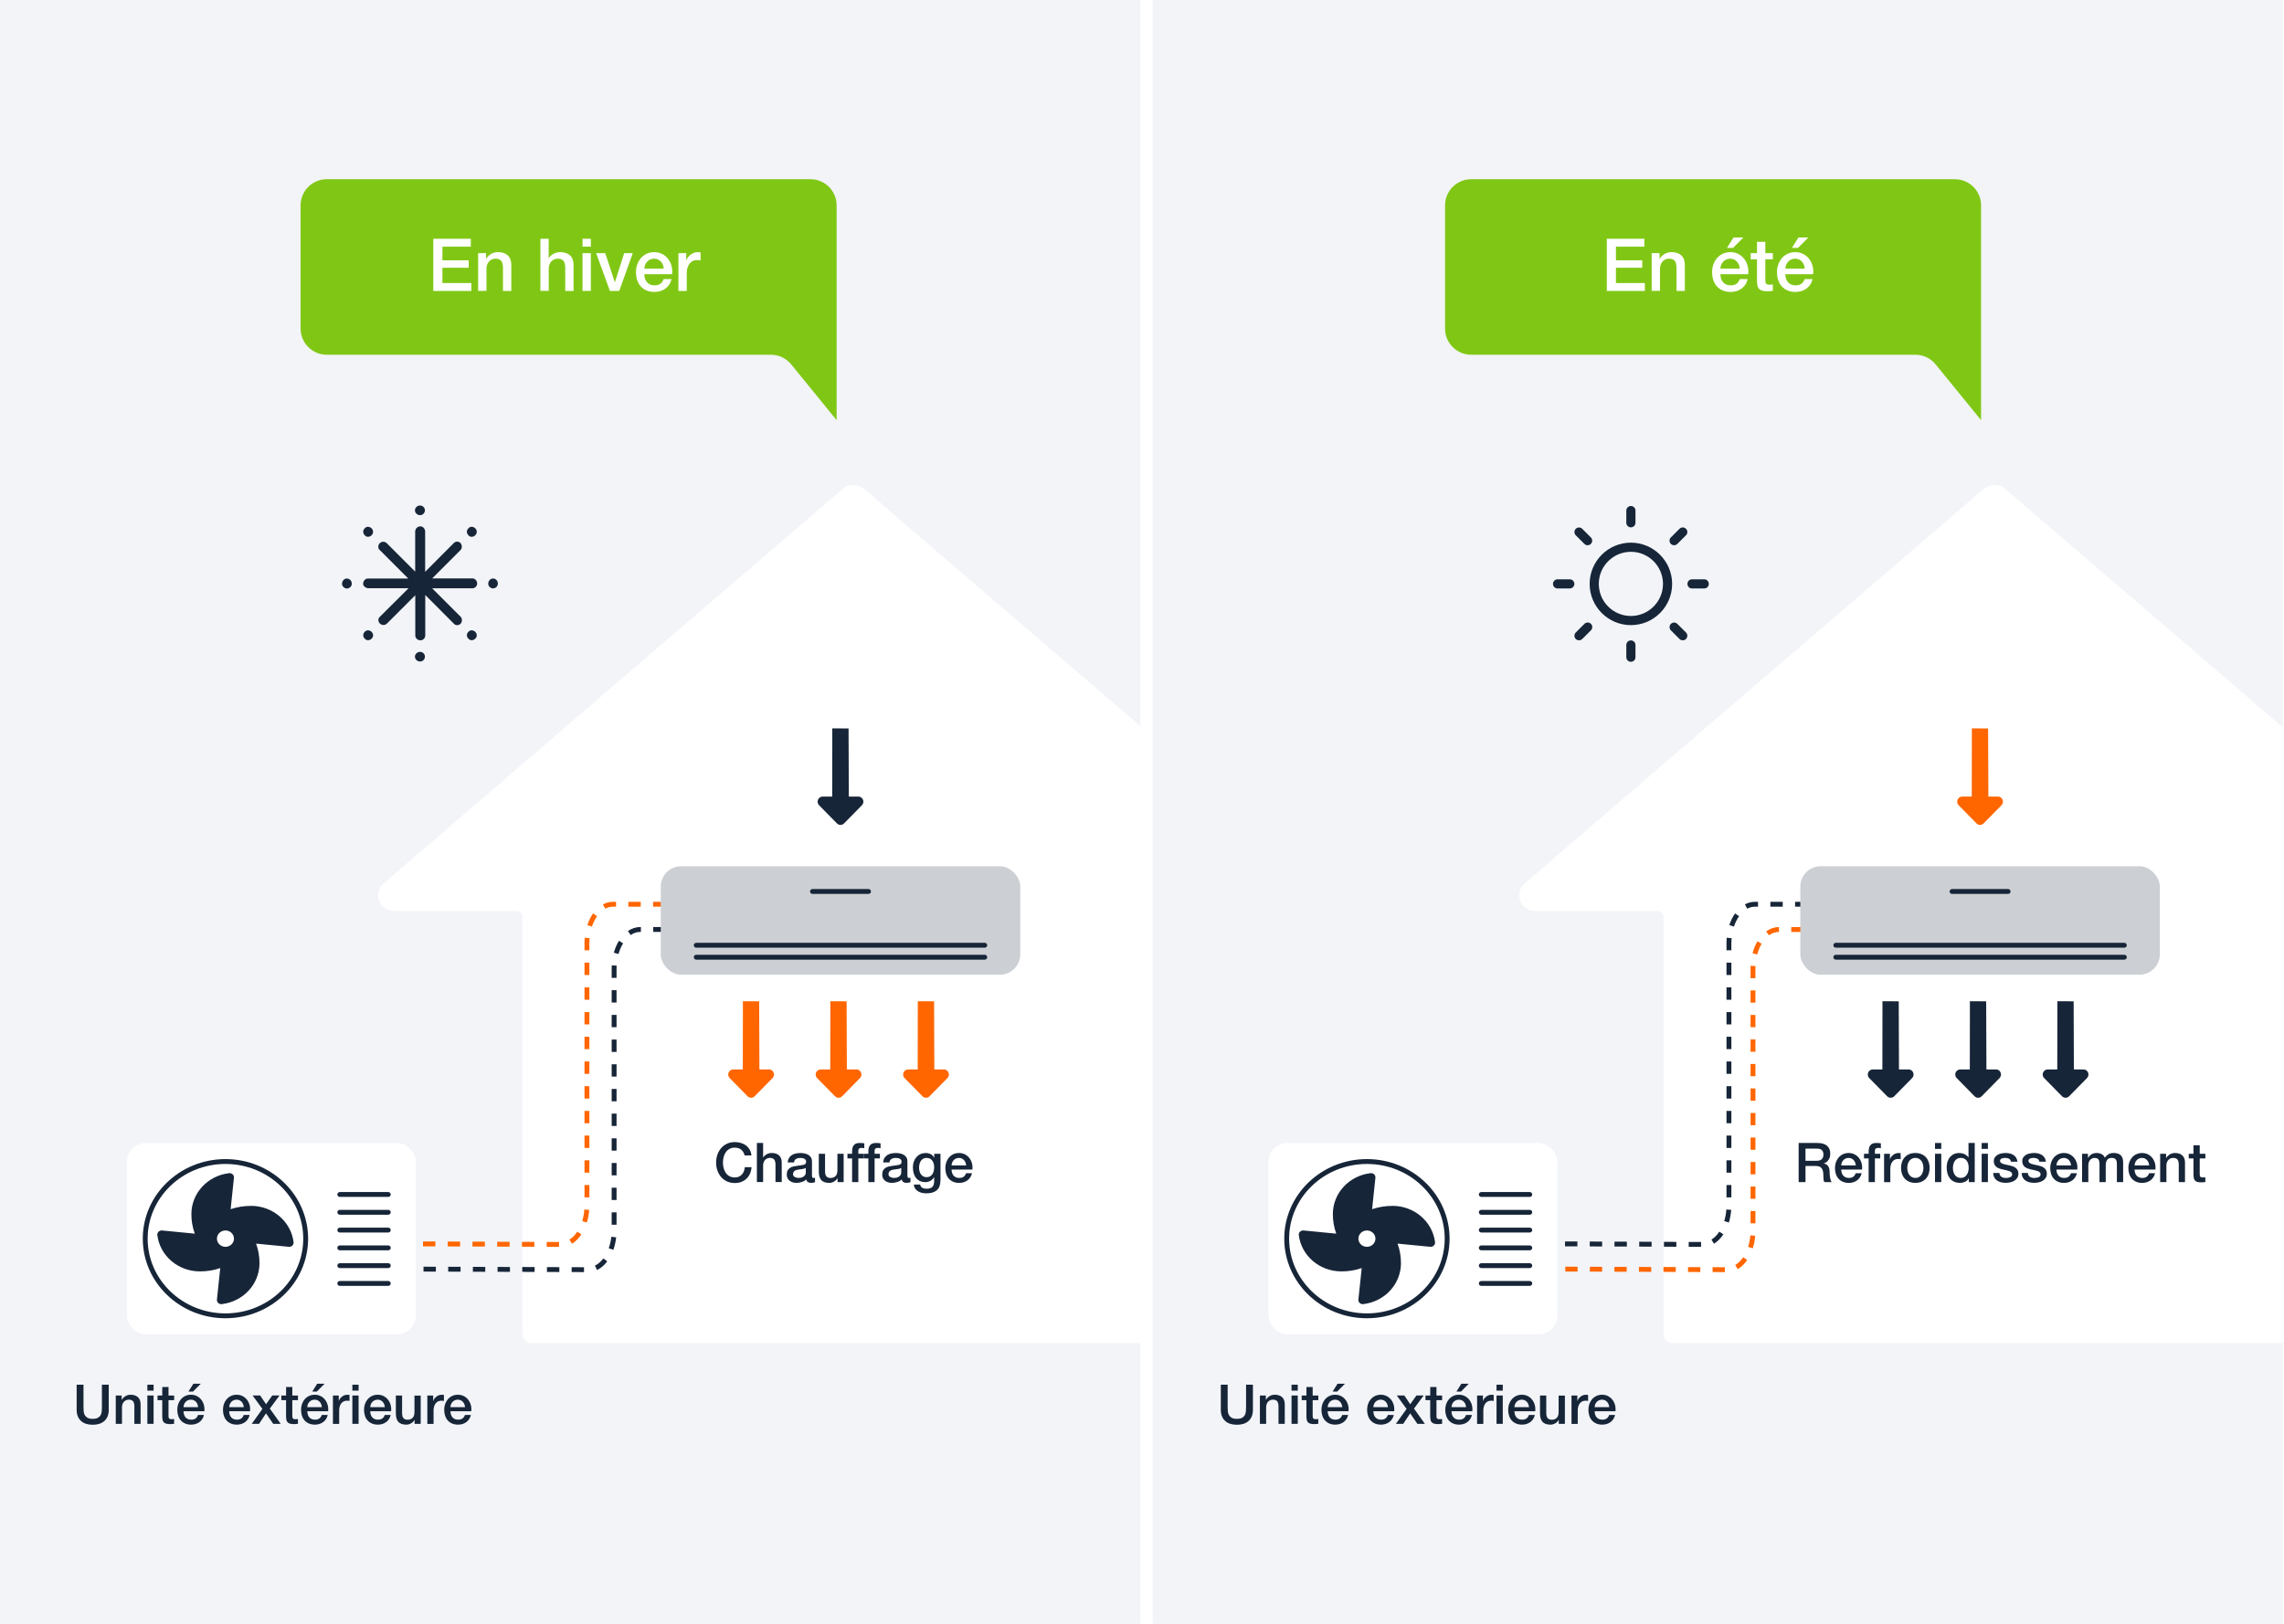 <svg xmlns="http://www.w3.org/2000/svg" xmlns:xlink="http://www.w3.org/1999/xlink" id="schema-pac-air-air" viewBox="0 0 938 667"><defs><style>.cls-1{fill:none;}.cls-2{clip-path:url(#clippath);}.cls-3{fill:#f2f4f8;}.cls-4{fill:#fff;}.cls-5{fill:#f60;}.cls-6{fill:#cccfd3;}.cls-7{fill:#172538;}.cls-8{clip-path:url(#clippath-1);}.cls-9{filter:url(#drop-shadow-2);}.cls-9,.cls-10{fill:#80c715;}.cls-10{filter:url(#drop-shadow-1);}</style><clipPath id="clippath"><rect class="cls-1" x="468.46" width="469" height="667"></rect></clipPath><clipPath id="clippath-1"><rect class="cls-1" x="-.17" width="469" height="667"></rect></clipPath><filter id="drop-shadow-1"><feGaussianBlur stdDeviation="5.67"></feGaussianBlur></filter><filter id="drop-shadow-2"><feGaussianBlur stdDeviation="5.67"></feGaussianBlur></filter></defs><rect class="cls-3" x="-.34" width="938" height="667"></rect><g class="cls-2"><path class="cls-4" d="M814.48,201l-188.46,162c-4.37,4.06-1.43,11.25,4.62,11.25h50.13c1.33,0,2.4,1.05,2.4,2.34v171.47c0,2.04,1.69,3.69,3.79,3.69h264.29c2.09,0,3.79-1.65,3.79-3.69v-171.47c0-1.29,1.07-2.34,2.4-2.34h50.13c6.04,0,8.99-7.19,4.62-11.25l-188.46-162c-2.58-2.4-6.65-2.4-9.23,0Z"></path></g><g class="cls-8"><path class="cls-4" d="M345.85,201l-188.46,162c-4.37,4.06-1.43,11.25,4.62,11.25h50.13c1.33,0,2.4,1.05,2.4,2.34v171.47c0,2.04,1.69,3.69,3.79,3.69H482.61c2.09,0,3.79-1.65,3.79-3.69v-171.47c0-1.29,1.07-2.34,2.4-2.34h50.13c6.04,0,8.99-7.19,4.62-11.25l-188.46-162c-2.58-2.4-6.65-2.4-9.23,0Z"></path></g><g><rect class="cls-7" x="166.63" y="520.06" width="2" height="2.5" transform="translate(-354.26 687.11) rotate(-89.8)"></rect><path class="cls-7" d="M239.84,522.55l-5.07-.02v-2s5.07,.02,5.07,.02v2Zm-10.14-.03l-5.07-.02v-2s5.08,.02,5.08,.02v2Zm-10.14-.04l-5.07-.02v-2s5.07,.02,5.07,.02v2Zm-10.14-.03l-5.07-.02v-2s5.08,.02,5.08,.02v2Zm-10.14-.03l-5.07-.02v-2s5.08,.02,5.08,.02v2Zm-10.14-.04l-5.07-.02v-2s5.08,.02,5.08,.02v2Zm-10.14-.03l-5.07-.02v-2s5.08,.02,5.08,.02v2Zm66.2-.66l-.87-1.8c1.27-.61,2.44-1.61,3.46-2.96l1.6,1.21c-1.21,1.61-2.62,2.8-4.18,3.55Zm6.69-8.28l-1.88-.67c.53-1.47,.88-3.05,1.06-4.7l1.99,.22c-.2,1.81-.59,3.54-1.17,5.16Zm1.32-10.33h-2v-5.07h2v5.07Zm0-10.14h-2v-5.07h2v5.07Zm0-10.14h-2v-5.07h2v5.07Zm0-10.14h-2v-5.07h2v5.07Zm0-10.14h-2v-5.07h2v5.07Zm0-10.14h-2v-5.07h2v5.07Zm0-10.14h-2v-5.07h2v5.07Zm0-10.14h-2v-5.07h2v5.07Zm0-10.14h-2v-5.07h2v5.07Zm0-10.14h-2v-5.07h2v5.07Zm0-10.14h-2v-3.85c0-.43,.01-.85,.03-1.27l2,.1c-.02,.38-.03,.77-.03,1.17v3.85Zm.8-9.79l-1.92-.54c.51-1.8,1.22-3.44,2.11-4.89l1.7,1.05c-.8,1.29-1.43,2.77-1.89,4.38Zm5.01-7.79l-1.13-1.65c1.58-1.09,3.28-1.64,5.04-1.64h.28v2h-.28c-1.36,0-2.67,.43-3.91,1.29Zm14.33-1.29h-5.07v-2h5.07v2Z"></path><rect class="cls-7" x="278.45" y="380.84" width="2.5" height="2"></rect></g><g><rect class="cls-5" x="166.46" y="509.68" width="2" height="2.5" transform="translate(-344.12 676.4) rotate(-89.78)"></rect><path class="cls-5" d="M229.59,512.18l-5.07-.02v-2s5.08,.02,5.08,.02v2Zm-10.16-.04l-5.07-.02v-2s5.08,.02,5.08,.02v2Zm-10.16-.04l-5.07-.02v-2s5.08,.02,5.08,.02v2Zm-10.16-.04l-5.07-.02v-2s5.08,.02,5.08,.02v2Zm-10.16-.04l-5.07-.02v-2s5.08,.02,5.08,.02v2Zm-10.16-.04l-5.07-.02v-2s5.08,.02,5.08,.02v2Zm56.11-1.08l-1.04-1.71c1.21-.73,2.3-1.83,3.24-3.25l1.67,1.1c-1.11,1.67-2.41,2.97-3.88,3.86Zm6.12-8.71l-1.91-.59c.46-1.5,.75-3.11,.87-4.76l1.99,.14c-.13,1.8-.45,3.55-.96,5.2Zm1.02-10.34h-2v-5.07h2v5.07Zm0-10.15h-2v-5.07h2v5.07Zm0-10.15h-2v-5.07h2v5.07Zm0-10.15h-2v-5.07h2v5.07Zm0-10.15h-2v-5.07h2v5.07Zm0-10.15h-2v-5.07h2v5.07Zm0-10.15h-2v-5.07h2v5.07Zm0-10.15h-2v-5.07h2v5.07Zm0-10.15h-2v-5.07h2v5.07Zm0-10.15h-2v-5.07h2v5.07Zm0-10.15h-2v-2.89c0-.76,.03-1.53,.1-2.27l1.99,.18c-.06,.69-.09,1.39-.09,2.09v2.89Zm1.06-9.72l-1.9-.63c.59-1.79,1.39-3.41,2.36-4.8l1.64,1.15c-.86,1.23-1.57,2.67-2.1,4.27Zm5.45-7.38l-.95-1.76c1.28-.69,2.63-1.04,4.02-1.04h1.37v2h-1.37c-1.05,0-2.08,.27-3.07,.8Zm24.73-.8h-5.07v-2h5.07v2Zm-10.15,0h-5.07v-2h5.07v2Z"></path><rect class="cls-5" x="278.45" y="370.46" width="2.5" height="2"></rect></g><g><rect class="cls-5" x="635.63" y="520.06" width="2" height="2.5" transform="translate(113.09 1156.1) rotate(-89.8)"></rect><path class="cls-5" d="M708.37,522.55l-5.04-.02v-2s5.04,.02,5.04,.02v2Zm-10.08-.03l-5.04-.02v-2s5.04,.02,5.04,.02v2Zm-10.08-.04l-5.04-.02v-2s5.04,.02,5.04,.02v2Zm-10.08-.03l-5.04-.02v-2s5.04,.02,5.04,.02v2Zm-10.08-.04l-5.04-.02v-2s5.04,.02,5.04,.02v2Zm-10.08-.04l-5.04-.02v-2s5.04,.02,5.04,.02v2Zm-10.08-.03l-5.04-.02v-2s5.04,.02,5.04,.02v2Zm65.76-.99l-1.01-1.73c1.21-.71,2.31-1.77,3.26-3.17l1.65,1.12c-1.12,1.65-2.43,2.92-3.91,3.78Zm6.19-8.57l-1.91-.61c.47-1.49,.78-3.07,.92-4.71l1.99,.16c-.15,1.79-.49,3.53-1,5.15Zm1.09-10.27h-2v-5.04h2v5.04Zm0-10.07h-2v-5.04h2v5.04Zm0-10.07h-2v-5.04h2v5.04Zm0-10.07h-2v-5.04h2v5.04Zm0-10.07h-2v-5.04h2v5.04Zm0-10.07h-2v-5.04h2v5.04Zm0-10.07h-2v-5.04h2v5.04Zm0-10.07h-2v-5.04h2v5.04Zm0-10.07h-2v-5.04h2v5.04Zm0-10.07h-2v-5.04h2v5.04Zm0-10.07h-2v-3.96c0-.38,0-.75,.02-1.12l2,.09c-.01,.34-.02,.69-.02,1.03v3.96Zm.74-9.74l-1.93-.52c.48-1.79,1.16-3.44,2.02-4.89l1.72,1.02c-.77,1.3-1.38,2.78-1.81,4.39Zm4.84-7.85l-1.18-1.62c1.61-1.17,3.35-1.77,5.17-1.77h.11v2h-.11c-1.39,0-2.73,.46-3.99,1.38Zm14.17-1.38h-5.04v-2h5.04v2Z"></path><rect class="cls-5" x="745.81" y="380.84" width="2.5" height="2"></rect></g><g><rect class="cls-7" x="635.46" y="509.68" width="2" height="2.5" transform="translate(123.05 1145.39) rotate(-89.78)"></rect><path class="cls-7" d="M698.59,512.18l-5.07-.02v-2s5.08,.02,5.08,.02v2Zm-10.16-.04l-5.07-.02v-2s5.08,.02,5.08,.02v2Zm-10.16-.04l-5.07-.02v-2s5.08,.02,5.08,.02v2Zm-10.16-.04l-5.07-.02v-2s5.08,.02,5.08,.02v2Zm-10.16-.04l-5.07-.02v-2s5.08,.02,5.08,.02v2Zm-10.16-.04l-5.07-.02v-2s5.08,.02,5.08,.02v2Zm56.11-1.08l-1.04-1.71c1.21-.73,2.3-1.83,3.24-3.25l1.67,1.1c-1.11,1.67-2.41,2.97-3.88,3.86Zm6.12-8.71l-1.91-.59c.46-1.5,.75-3.11,.87-4.76l1.99,.14c-.13,1.8-.45,3.55-.96,5.2Zm1.02-10.34h-2v-5.07h2v5.07Zm0-10.15h-2v-5.07h2v5.07Zm0-10.15h-2v-5.07h2v5.07Zm0-10.15h-2v-5.07h2v5.07Zm0-10.15h-2v-5.07h2v5.07Zm0-10.15h-2v-5.07h2v5.07Zm0-10.15h-2v-5.07h2v5.07Zm0-10.15h-2v-5.07h2v5.07Zm0-10.15h-2v-5.07h2v5.07Zm0-10.15h-2v-5.07h2v5.07Zm0-10.15h-2v-2.89c0-.76,.03-1.53,.1-2.27l1.99,.18c-.06,.69-.09,1.39-.09,2.09v2.89Zm1.06-9.72l-1.9-.63c.59-1.79,1.39-3.41,2.36-4.8l1.64,1.15c-.86,1.23-1.57,2.67-2.1,4.27Zm5.45-7.38l-.95-1.76c1.28-.69,2.63-1.04,4.02-1.04h1.37v2h-1.37c-1.05,0-2.08,.27-3.07,.8Zm24.73-.8h-5.07v-2h5.07v2Zm-10.15,0h-5.07v-2h5.07v2Z"></path><rect class="cls-7" x="747.45" y="370.46" width="2.5" height="2"></rect></g><g><path class="cls-7" d="M149.86,219.93c.32,.37,.79,.6,1.27,.57h.01c.56,0,1.07-.22,1.43-.61,.42-.41,.65-.93,.65-1.47-.04-1.09-.96-1.99-2.09-2.02-.02,0-.03,0-.05,0-.48,0-.92,.21-1.23,.57l-.09,.09c-.38,.35-.6,.84-.6,1.36h0c0,.54,.23,1.06,.61,1.43l.07,.07Z"></path><path class="cls-7" d="M187.75,256.8h.01c.54,0,1.06-.23,1.43-.61,.33-.38,.52-.9,.51-1.44,.02-.55-.17-1.03-.51-1.38l-11.71-11.71h16.54c1.06-.02,1.92-.88,1.94-1.96,0-.55-.2-1.08-.59-1.48-.36-.41-.83-.62-1.33-.62h-16.56l11.68-11.68c.33-.34,.52-.83,.5-1.32,0-.6-.18-1.12-.54-1.53-.34-.36-.86-.58-1.4-.58-.51,0-1.02,.22-1.37,.6l-11.75,11.8v-16.55c0-.56-.21-1.1-.59-1.49-.37-.42-.85-.64-1.37-.62-.59,0-1.11,.21-1.48,.61-.43,.41-.65,.95-.65,1.5v16.47l-11.64-11.64c-.4-.41-.96-.65-1.49-.63-1.13,.01-2.03,.94-2.02,2.06-.01,.53,.19,.99,.57,1.31l11.74,11.74h-16.55c-.53,0-1.02,.21-1.36,.59-.41,.43-.62,.96-.62,1.52v.06c-.03,.43,.18,.85,.53,1.1l.15,.13c.36,.37,.85,.53,1.37,.57h16.61l-11.78,11.73c-.42,.37-.63,.84-.62,1.34,0,.54,.22,1.04,.59,1.42,.8,.82,2.11,.83,2.93,.03l11.63-11.63v16.5c0,.55,.21,1.06,.6,1.41,.42,.4,.95,.61,1.51,.61h0c.54-.02,1.03-.2,1.39-.57,.39-.39,.6-.91,.6-1.44v-16.61l11.73,11.78c.38,.41,.87,.63,1.38,.63Z"></path><path class="cls-7" d="M202.52,241.69c1.07-.02,1.93-.88,1.95-1.96,0-.55-.2-1.08-.59-1.47-.36-.41-.83-.62-1.33-.62-.02,0-.03,0-.05,0-.54,0-1.03,.22-1.38,.6-.4,.42-.61,.95-.61,1.51h0c0,.51,.21,.99,.57,1.34,.39,.39,.92,.64,1.44,.6Z"></path><path class="cls-7" d="M172.53,271.73c.54-.01,1.03-.2,1.39-.57,.39-.39,.6-.91,.6-1.44-.02-1.07-.91-1.95-1.99-1.95-.54,0-1.09,.2-1.49,.59-.41,.36-.62,.84-.62,1.34v.03c-.02,.52,.2,1.03,.59,1.38,.43,.41,.96,.63,1.52,.62Z"></path><path class="cls-7" d="M149.86,262.41c.32,.37,.78,.59,1.27,.57h.01c.56,0,1.07-.22,1.44-.61,.44-.4,.65-.9,.65-1.42-.04-1.1-.96-2-2.09-2.03-.02,0-.03,0-.05,0-.48,0-.92,.21-1.23,.57l-.09,.09c-.38,.35-.6,.84-.59,1.36v.02c0,.51,.21,1,.59,1.34l.1,.1Z"></path><path class="cls-7" d="M192.43,262.41c.32,.37,.78,.59,1.27,.57h.01c.56,0,1.07-.22,1.44-.61,.44-.4,.65-.9,.65-1.42-.04-1.1-.96-2-2.09-2.03-.02,0-.03,0-.05,0-.48,0-.92,.21-1.23,.57l-.09,.09c-.38,.35-.6,.84-.6,1.36v.02c0,.51,.21,1,.59,1.34l.1,.1Z"></path><path class="cls-7" d="M172.55,207.65h-.03c-.57,0-1.09,.21-1.48,.59-.41,.38-.63,.89-.62,1.42v.02c0,.5,.21,.98,.58,1.31,.43,.41,.96,.63,1.52,.63h0c1.07,0,1.96-.88,1.98-1.96,0-.52-.21-1.05-.58-1.42-.37-.38-.87-.57-1.39-.59Z"></path><path class="cls-7" d="M142.49,241.74h0c.52,0,1.02-.21,1.39-.58,.38-.37,.59-.87,.59-1.39,0-.58-.2-1.11-.59-1.5-.38-.41-.9-.6-1.42-.62h-.03c-.53,0-1.01,.21-1.34,.59-.41,.43-.62,.96-.62,1.52v.02c-.01,.51,.2,1,.58,1.34,.43,.42,.92,.63,1.44,.63Z"></path><path class="cls-7" d="M192.43,219.93c.32,.38,.79,.6,1.27,.57h.01c.56,0,1.07-.22,1.44-.61,.42-.41,.65-.93,.65-1.47-.04-1.09-.96-2-2.09-2.02-.02,0-.03,0-.05,0-.48,0-.92,.21-1.23,.57l-.09,.09c-.38,.35-.6,.84-.6,1.36h0c0,.54,.23,1.06,.61,1.43l.07,.08Z"></path></g><g><path class="cls-7" d="M649.81,262.48l3.55-3.55c.74-.73,.75-1.92,.02-2.66-.35-.36-.82-.56-1.33-.56h-.01c-.5,0-.97,.19-1.32,.54l-.47-.42,.44,.44-3.55,3.55c-.73,.73-.73,1.93,0,2.66,.73,.73,1.93,.73,2.66,0Z"></path><path class="cls-7" d="M646.56,239.85c0-1.04-.84-1.88-1.88-1.88h-5.02c-1.04,0-1.88,.84-1.88,1.88s.84,1.88,1.88,1.88h5.02c1.04,0,1.88-.84,1.88-1.88h0Z"></path><path class="cls-7" d="M669.78,222.91c-9.34,0-16.94,7.6-16.94,16.94s7.6,16.94,16.94,16.94,16.94-7.6,16.94-16.94c-.01-9.33-7.61-16.93-16.94-16.94Zm0,30.12h0c-3.52,0-6.83-1.37-9.32-3.86s-3.86-5.8-3.86-9.32,1.37-6.83,3.86-9.32,5.8-3.86,9.32-3.86c7.27,0,13.18,5.91,13.18,13.18,0,7.27-5.91,13.18-13.18,13.18Z"></path><path class="cls-7" d="M647.15,219.89l3.54,3.54c.36,.35,.83,.54,1.33,.54,.5,0,.97-.2,1.33-.56,.72-.73,.72-1.91,0-2.64l-3.55-3.55c-.73-.72-1.93-.72-2.66,.02-.72,.73-.72,1.91,0,2.64Z"></path><path class="cls-7" d="M685.65,222.1c0,.5,.2,.97,.56,1.33,.73,.72,1.91,.72,2.64,0h0l3.55-3.55c.36-.36,.56-.83,.56-1.33,0-.5-.19-.98-.54-1.33-.37-.37-.85-.56-1.34-.56s-.96,.18-1.32,.54l-3.57,3.57c-.35,.35-.54,.83-.54,1.33Z"></path><path class="cls-7" d="M699.9,237.97h-5.02c-1.04,0-1.88,.84-1.88,1.88s.84,1.88,1.88,1.88h5.02c1.04,0,1.88-.84,1.88-1.88s-.84-1.88-1.88-1.88Z"></path><path class="cls-7" d="M669.78,207.85c-1.04,0-1.88,.84-1.88,1.88v5.02c0,1.04,.84,1.88,1.88,1.88h0c1.04,0,1.88-.84,1.88-1.88v-5.02c0-1.04-.84-1.88-1.88-1.88Z"></path><path class="cls-7" d="M689.75,262.48c.73,.73,1.93,.73,2.66,0,.73-.73,.73-1.93,0-2.66l-3.55-3.55c-.37-.36-.84-.54-1.32-.54s-.97,.19-1.34,.56c-.72,.73-.72,1.91,0,2.64l3.55,3.55Z"></path><path class="cls-7" d="M669.78,271.85c1.04,0,1.88-.84,1.88-1.88v-5.02c0-1.04-.84-1.88-1.88-1.88-1.04,0-1.88,.84-1.88,1.88v5.02c0,1.04,.84,1.88,1.88,1.88Z"></path></g><rect class="cls-4" x="468.33" y="0" width="5" height="667"></rect><g id="clim"><rect class="cls-6" x="271.36" y="355.83" width="147.65" height="44.56" rx="8.37" ry="8.37"></rect><path class="cls-7" d="M404.43,389.29h-118.5c-.55,0-1-.45-1-1s.45-1,1-1h118.5c.55,0,1,.45,1,1s-.45,1-1,1Z"></path><path class="cls-7" d="M356.7,367.2h-23.03c-.55,0-1-.45-1-1s.45-1,1-1h23.03c.55,0,1,.45,1,1s-.45,1-1,1Z"></path><path class="cls-7" d="M404.43,394.2h-118.5c-.55,0-1-.45-1-1s.45-1,1-1h118.5c.55,0,1,.45,1,1s-.45,1-1,1Z"></path></g><path class="cls-7" d="M348.49,299.22l.1,28h3.93c.54,0,1.06,.22,1.45,.61,.8,.81,.8,2.13,0,2.95l-7.34,7.47c-.8,.81-2.1,.81-2.9,0l-7.34-7.47c-.38-.39-.6-.92-.6-1.47,0-1.15,.92-2.08,2.05-2.08h3.93l.04-28.03,6.68,.04Z"></path><path class="cls-5" d="M311.78,411.3l.1,28h3.93c.54,0,1.06,.22,1.45,.61,.8,.81,.8,2.13,0,2.95l-7.34,7.47c-.8,.81-2.1,.81-2.9,0l-7.34-7.47c-.38-.39-.6-.92-.6-1.47,0-1.15,.92-2.08,2.05-2.08h3.93l.04-28.03,6.68,.04Z"></path><path class="cls-5" d="M347.69,411.3l.1,28h3.93c.54,0,1.06,.22,1.45,.61,.8,.81,.8,2.13,0,2.95l-7.34,7.47c-.8,.81-2.1,.81-2.9,0l-7.34-7.47c-.38-.39-.6-.92-.6-1.47,0-1.15,.92-2.08,2.05-2.08h3.93l.04-28.03,6.68,.04Z"></path><path class="cls-5" d="M383.61,411.3l.1,28h3.93c.54,0,1.06,.22,1.45,.61,.8,.81,.8,2.13,0,2.95l-7.34,7.47c-.8,.81-2.1,.81-2.9,0l-7.34-7.47c-.38-.39-.6-.92-.6-1.47,0-1.15,.92-2.08,2.05-2.08h3.93l.04-28.03,6.68,.04Z"></path><g><path class="cls-7" d="M305.8,474.62c-.12-.46-.29-.89-.5-1.28-.21-.39-.48-.73-.81-1.01-.33-.29-.72-.51-1.16-.66s-.96-.24-1.54-.24c-.85,0-1.59,.17-2.22,.52-.62,.35-1.13,.81-1.52,1.38-.39,.58-.68,1.23-.87,1.97-.19,.74-.28,1.49-.28,2.25s.09,1.52,.28,2.25c.19,.74,.48,1.39,.87,1.97,.39,.58,.9,1.04,1.52,1.38,.62,.34,1.36,.52,2.22,.52,.63,0,1.18-.11,1.67-.33,.48-.22,.89-.52,1.24-.9,.34-.38,.62-.83,.81-1.34,.2-.51,.32-1.06,.38-1.64h2.75c-.06,.96-.27,1.84-.62,2.63-.35,.8-.83,1.48-1.43,2.06-.6,.58-1.3,1.02-2.11,1.34-.81,.31-1.7,.47-2.68,.47-1.2,0-2.28-.22-3.23-.66s-1.76-1.05-2.42-1.81c-.66-.76-1.17-1.66-1.52-2.68-.35-1.02-.53-2.11-.53-3.26s.18-2.22,.53-3.24c.35-1.02,.86-1.91,1.52-2.68,.66-.76,1.47-1.37,2.42-1.82s2.03-.67,3.23-.67c.9,0,1.75,.12,2.54,.37,.79,.25,1.5,.61,2.1,1.08s1.1,1.05,1.47,1.72c.37,.67,.61,1.45,.7,2.32h-2.81Z"></path><path class="cls-7" d="M310.84,469.51h2.56v5.96h.04c.32-.53,.78-.96,1.41-1.32,.62-.35,1.32-.53,2.08-.53,1.28,0,2.28,.33,3.01,.99,.74,.66,1.1,1.65,1.1,2.97v7.99h-2.56v-7.32c-.03-.92-.22-1.58-.58-1.99-.36-.41-.92-.62-1.69-.62-.44,0-.83,.08-1.17,.24-.34,.16-.64,.38-.88,.65-.24,.28-.43,.6-.56,.98-.14,.38-.2,.77-.2,1.19v6.87h-2.56v-16.07Z"></path><path class="cls-7" d="M333.49,482.99c0,.32,.04,.54,.12,.68,.08,.13,.24,.2,.48,.2h.27c.11,0,.23-.01,.36-.04v1.78c-.09,.03-.21,.06-.35,.1-.14,.04-.29,.07-.44,.1-.15,.03-.3,.05-.45,.07-.15,.01-.28,.02-.38,.02-.52,0-.96-.11-1.3-.32s-.57-.58-.67-1.1c-.51,.5-1.14,.85-1.88,1.08-.74,.22-1.46,.34-2.15,.34-.53,0-1.03-.07-1.51-.21-.48-.14-.9-.35-1.27-.63-.37-.28-.66-.63-.88-1.06-.22-.43-.33-.93-.33-1.5,0-.72,.13-1.31,.39-1.76,.26-.45,.61-.8,1.03-1.06,.43-.25,.91-.44,1.44-.55,.53-.11,1.07-.2,1.61-.26,.46-.09,.91-.15,1.33-.19,.42-.04,.79-.1,1.11-.19,.32-.09,.58-.23,.76-.42s.28-.47,.28-.84c0-.33-.08-.6-.24-.81s-.35-.37-.58-.48c-.23-.11-.49-.19-.78-.22s-.55-.06-.81-.06c-.72,0-1.31,.15-1.78,.45-.46,.3-.73,.77-.79,1.4h-2.57c.04-.75,.23-1.37,.54-1.87,.32-.5,.72-.89,1.2-1.19,.49-.3,1.04-.51,1.65-.63s1.25-.18,1.89-.18c.57,0,1.13,.06,1.69,.18s1.05,.32,1.5,.58c.44,.27,.8,.62,1.07,1.05,.27,.43,.41,.95,.41,1.56v5.99Zm-2.56-3.24c-.39,.26-.87,.41-1.44,.46s-1.14,.13-1.71,.24c-.27,.04-.53,.11-.79,.19-.25,.08-.48,.2-.67,.34-.2,.14-.35,.33-.46,.56-.11,.23-.17,.51-.17,.84,0,.29,.08,.53,.25,.72,.17,.19,.36,.35,.6,.46,.23,.11,.49,.19,.76,.24s.53,.07,.75,.07c.28,0,.59-.04,.92-.11s.64-.2,.93-.38c.29-.18,.54-.41,.73-.69,.2-.28,.29-.62,.29-1.02v-1.91Z"></path><path class="cls-7" d="M346.48,485.58h-2.52v-1.62h-.04c-.32,.59-.78,1.05-1.41,1.41s-1.26,.53-1.9,.53c-1.53,0-2.64-.38-3.32-1.14s-1.02-1.9-1.02-3.43v-7.38h2.56v7.14c0,1.02,.2,1.74,.58,2.16,.39,.42,.94,.63,1.64,.63,.54,0,.99-.08,1.35-.25,.36-.17,.65-.39,.88-.66s.39-.61,.48-1c.1-.39,.15-.81,.15-1.26v-6.75h2.56v11.64Z"></path><path class="cls-7" d="M348.03,473.95h1.91v-.97c0-.73,.09-1.33,.27-1.79,.18-.46,.42-.81,.72-1.06,.3-.25,.64-.41,1.02-.5,.38-.08,.78-.12,1.2-.12,.83,0,1.42,.05,1.8,.16v2c-.17-.05-.34-.08-.53-.1s-.41-.03-.66-.03c-.34,0-.64,.08-.89,.25-.25,.17-.37,.49-.37,.97v1.19h2.18v1.91h-2.18v9.72h-2.56v-9.72h-1.91v-1.91Z"></path><path class="cls-7" d="M354.71,473.95h1.91v-.97c0-.73,.09-1.33,.27-1.79,.18-.46,.42-.81,.72-1.06,.3-.25,.64-.41,1.02-.5,.38-.08,.78-.12,1.2-.12,.83,0,1.42,.05,1.8,.16v2c-.17-.05-.34-.08-.53-.1-.19-.02-.41-.03-.66-.03-.34,0-.64,.08-.89,.25-.25,.17-.37,.49-.37,.97v1.19h2.18v1.91h-2.18v9.72h-2.56v-9.72h-1.91v-1.91Z"></path><path class="cls-7" d="M372.69,482.99c0,.32,.04,.54,.12,.68,.08,.13,.24,.2,.48,.2h.27c.11,0,.23-.01,.36-.04v1.78c-.09,.03-.21,.06-.35,.1-.14,.04-.29,.07-.44,.1-.15,.03-.3,.05-.45,.07-.15,.01-.28,.02-.38,.02-.52,0-.96-.11-1.3-.32s-.57-.58-.67-1.1c-.51,.5-1.14,.85-1.88,1.08-.74,.22-1.46,.34-2.15,.34-.53,0-1.03-.07-1.51-.21-.48-.14-.9-.35-1.27-.63-.37-.28-.66-.63-.88-1.06-.22-.43-.33-.93-.33-1.5,0-.72,.13-1.31,.39-1.76,.26-.45,.61-.8,1.03-1.06,.43-.25,.91-.44,1.44-.55,.53-.11,1.07-.2,1.61-.26,.46-.09,.91-.15,1.33-.19,.42-.04,.79-.1,1.11-.19,.32-.09,.58-.23,.76-.42s.28-.47,.28-.84c0-.33-.08-.6-.24-.81s-.35-.37-.58-.48c-.23-.11-.49-.19-.78-.22s-.55-.06-.81-.06c-.72,0-1.31,.15-1.78,.45-.46,.3-.73,.77-.79,1.4h-2.57c.04-.75,.23-1.37,.54-1.87,.32-.5,.72-.89,1.2-1.19,.49-.3,1.04-.51,1.65-.63s1.25-.18,1.89-.18c.57,0,1.13,.06,1.69,.18s1.05,.32,1.5,.58c.44,.27,.8,.62,1.07,1.05,.27,.43,.41,.95,.41,1.56v5.99Zm-2.56-3.24c-.39,.26-.87,.41-1.44,.46s-1.14,.13-1.71,.24c-.27,.04-.53,.11-.79,.19-.25,.08-.48,.2-.67,.34-.2,.14-.35,.33-.46,.56-.11,.23-.17,.51-.17,.84,0,.29,.08,.53,.25,.72,.17,.19,.36,.35,.6,.46,.23,.11,.49,.19,.76,.24s.53,.07,.75,.07c.28,0,.59-.04,.92-.11s.64-.2,.93-.38c.29-.18,.54-.41,.73-.69,.2-.28,.29-.62,.29-1.02v-1.91Z"></path><path class="cls-7" d="M386.21,484.98c0,1.76-.49,3.06-1.47,3.93-.98,.86-2.4,1.29-4.24,1.29-.58,0-1.17-.06-1.77-.18-.59-.12-1.13-.32-1.62-.61s-.9-.66-1.23-1.12c-.33-.47-.53-1.04-.58-1.71h2.57c.07,.36,.2,.65,.38,.88,.18,.23,.39,.4,.64,.53,.25,.13,.52,.21,.82,.25,.3,.04,.61,.06,.94,.06,1.04,0,1.79-.26,2.27-.77s.72-1.25,.72-2.21v-1.78h-.04c-.36,.64-.85,1.15-1.47,1.51s-1.29,.54-2.01,.54c-.93,0-1.72-.16-2.37-.48-.65-.32-1.19-.76-1.62-1.33-.43-.56-.74-1.21-.93-1.95-.2-.74-.29-1.52-.29-2.36,0-.78,.12-1.52,.36-2.23s.58-1.32,1.04-1.86c.45-.53,1-.96,1.65-1.27s1.39-.47,2.22-.47c.74,0,1.41,.15,2.03,.46,.61,.31,1.09,.79,1.42,1.45h.04v-1.6h2.57v11.03Zm-5.69-1.42c.57,0,1.05-.12,1.45-.35,.4-.23,.72-.54,.97-.92,.25-.38,.43-.82,.54-1.31,.11-.49,.17-.98,.17-1.47s-.06-.98-.18-1.44c-.12-.47-.3-.88-.55-1.24-.25-.36-.57-.65-.97-.86s-.87-.32-1.43-.32-1.05,.12-1.44,.36c-.39,.24-.71,.55-.95,.93-.24,.38-.41,.82-.52,1.3-.1,.49-.16,.97-.16,1.45s.06,.95,.18,1.41,.3,.87,.55,1.23c.25,.36,.56,.65,.94,.88,.38,.22,.84,.34,1.38,.34Z"></path><path class="cls-7" d="M390.8,480.43c0,.45,.06,.89,.19,1.31,.13,.42,.32,.79,.57,1.1s.58,.57,.97,.75c.39,.19,.85,.28,1.39,.28,.75,0,1.35-.16,1.81-.48,.46-.32,.8-.81,1.02-1.45h2.43c-.13,.63-.37,1.19-.7,1.69s-.73,.91-1.19,1.25c-.46,.34-.99,.59-1.56,.77-.58,.17-1.18,.26-1.81,.26-.92,0-1.72-.15-2.43-.45-.71-.3-1.3-.72-1.79-1.26-.49-.54-.86-1.19-1.1-1.94-.25-.75-.37-1.58-.37-2.48,0-.83,.13-1.61,.39-2.35,.26-.74,.64-1.4,1.12-1.96,.49-.56,1.08-1.01,1.77-1.34s1.47-.5,2.34-.5c.92,0,1.74,.19,2.46,.57,.73,.38,1.33,.89,1.81,1.52,.48,.63,.83,1.35,1.05,2.17,.22,.82,.27,1.66,.17,2.53h-8.55Zm5.98-1.69c-.03-.41-.12-.79-.26-1.17-.14-.37-.34-.7-.58-.98-.25-.28-.55-.5-.9-.68-.35-.17-.75-.26-1.18-.26s-.86,.08-1.23,.24c-.37,.16-.68,.38-.95,.65-.26,.28-.47,.6-.63,.98-.16,.38-.24,.78-.26,1.22h5.98Z"></path></g><g id="clim-2"><rect class="cls-6" x="739.36" y="355.83" width="147.65" height="44.56" rx="8.37" ry="8.37"></rect><path class="cls-7" d="M872.43,389.29h-118.5c-.55,0-1-.45-1-1s.45-1,1-1h118.5c.55,0,1,.45,1,1s-.45,1-1,1Z"></path><path class="cls-7" d="M824.7,367.2h-23.03c-.55,0-1-.45-1-1s.45-1,1-1h23.03c.55,0,1,.45,1,1s-.45,1-1,1Z"></path><path class="cls-7" d="M872.43,394.2h-118.5c-.55,0-1-.45-1-1s.45-1,1-1h118.5c.55,0,1,.45,1,1s-.45,1-1,1Z"></path></g><path class="cls-5" d="M816.49,299.22l.1,28h3.93c.54,0,1.06,.22,1.45,.61,.8,.81,.8,2.13,0,2.95l-7.34,7.47c-.8,.81-2.1,.81-2.9,0l-7.34-7.47c-.38-.39-.6-.92-.6-1.47,0-1.15,.92-2.08,2.05-2.08h3.93l.04-28.03,6.68,.04Z"></path><path class="cls-7" d="M779.78,411.3l.1,28h3.93c.54,0,1.06,.22,1.45,.61,.8,.81,.8,2.13,0,2.95l-7.34,7.47c-.8,.81-2.1,.81-2.9,0l-7.34-7.47c-.38-.39-.6-.92-.6-1.47,0-1.15,.92-2.08,2.05-2.08h3.93l.04-28.03,6.68,.04Z"></path><path class="cls-7" d="M815.69,411.3l.1,28h3.93c.54,0,1.06,.22,1.45,.61,.8,.81,.8,2.13,0,2.95l-7.34,7.47c-.8,.81-2.1,.81-2.9,0l-7.34-7.47c-.38-.39-.6-.92-.6-1.47,0-1.15,.92-2.08,2.05-2.08h3.93l.04-28.03,6.68,.04Z"></path><path class="cls-7" d="M851.61,411.3l.1,28h3.93c.54,0,1.06,.22,1.45,.61,.8,.81,.8,2.13,0,2.95l-7.34,7.47c-.8,.81-2.1,.81-2.9,0l-7.34-7.47c-.38-.39-.6-.92-.6-1.47,0-1.15,.92-2.08,2.05-2.08h3.93l.04-28.03,6.68,.04Z"></path><g><path class="cls-7" d="M738.68,469.51h7.67c1.77,0,3.1,.38,3.98,1.15,.88,.77,1.33,1.83,1.33,3.2,0,.77-.11,1.4-.34,1.9s-.49,.91-.79,1.22c-.3,.31-.6,.53-.89,.66-.29,.13-.51,.22-.64,.27v.04c.24,.03,.5,.11,.78,.23s.54,.31,.78,.57c.24,.26,.44,.6,.6,1.02,.16,.42,.24,.95,.24,1.58,0,.95,.07,1.8,.21,2.58s.36,1.32,.66,1.65h-3.01c-.21-.34-.33-.73-.37-1.15-.04-.42-.06-.82-.06-1.21,0-.74-.04-1.37-.13-1.9-.09-.53-.26-.98-.5-1.33-.24-.35-.57-.61-.98-.78-.41-.17-.94-.25-1.59-.25h-4.14v6.62h-2.81v-16.07Zm2.81,7.32h4.61c.9,0,1.58-.21,2.05-.64,.46-.43,.7-1.07,.7-1.92,0-.51-.08-.93-.23-1.25-.15-.32-.36-.57-.62-.75-.26-.18-.56-.3-.9-.36-.34-.06-.69-.09-1.05-.09h-4.57v5.02Z"></path><path class="cls-7" d="M756.16,480.43c0,.45,.06,.89,.19,1.31,.13,.42,.32,.79,.57,1.1s.58,.57,.97,.75c.39,.19,.85,.28,1.39,.28,.75,0,1.35-.16,1.81-.48,.46-.32,.8-.81,1.02-1.45h2.43c-.13,.63-.37,1.19-.7,1.69s-.73,.91-1.19,1.25-.99,.59-1.56,.77c-.58,.17-1.18,.26-1.81,.26-.92,0-1.72-.15-2.43-.45-.71-.3-1.3-.72-1.79-1.26-.49-.54-.86-1.19-1.1-1.94-.25-.75-.37-1.58-.37-2.48,0-.83,.13-1.61,.39-2.35,.26-.74,.64-1.4,1.12-1.96,.49-.56,1.08-1.01,1.77-1.34s1.47-.5,2.34-.5c.92,0,1.74,.19,2.46,.57,.73,.38,1.33,.89,1.81,1.52,.48,.63,.83,1.35,1.05,2.17,.22,.82,.27,1.66,.17,2.53h-8.55Zm5.98-1.69c-.03-.41-.12-.79-.26-1.17-.14-.37-.34-.7-.58-.98-.25-.28-.55-.5-.9-.68-.35-.17-.75-.26-1.18-.26s-.86,.08-1.23,.24c-.37,.16-.68,.38-.95,.65-.26,.28-.47,.6-.63,.98-.16,.38-.24,.78-.26,1.22h5.98Z"></path><path class="cls-7" d="M765.52,473.95h1.91v-.97c0-.73,.09-1.33,.27-1.79,.18-.46,.42-.81,.72-1.06,.3-.25,.64-.41,1.02-.5,.38-.08,.78-.12,1.2-.12,.82,0,1.42,.05,1.8,.16v2c-.17-.05-.34-.08-.53-.1s-.41-.03-.66-.03c-.35,0-.64,.08-.89,.25-.25,.17-.37,.49-.37,.97v1.19h2.18v1.91h-2.18v9.72h-2.57v-9.72h-1.91v-1.91Z"></path><path class="cls-7" d="M773.75,473.95h2.41v2.25h.04c.07-.31,.22-.62,.44-.92,.22-.3,.48-.57,.79-.82,.31-.25,.65-.45,1.02-.6,.38-.15,.76-.22,1.15-.22,.3,0,.51,0,.62,.02s.23,.03,.35,.04v2.48c-.18-.03-.36-.06-.55-.08-.19-.02-.37-.03-.55-.03-.43,0-.84,.09-1.23,.26-.38,.17-.72,.43-1,.77s-.51,.75-.67,1.25-.25,1.07-.25,1.71v5.54h-2.56v-11.64Z"></path><path class="cls-7" d="M786.6,485.9c-.93,0-1.76-.15-2.49-.46s-1.34-.73-1.84-1.27-.88-1.19-1.15-1.94c-.26-.75-.39-1.58-.39-2.48s.13-1.7,.39-2.45,.64-1.4,1.15-1.94c.5-.54,1.12-.96,1.84-1.27,.73-.31,1.56-.46,2.49-.46s1.76,.15,2.49,.46c.73,.31,1.34,.73,1.84,1.27,.5,.54,.88,1.19,1.15,1.94,.26,.75,.39,1.57,.39,2.45s-.13,1.73-.39,2.48c-.26,.75-.65,1.4-1.15,1.94-.5,.54-1.12,.96-1.84,1.27s-1.56,.46-2.49,.46Zm0-2.03c.57,0,1.06-.12,1.49-.36,.42-.24,.76-.55,1.03-.95,.27-.39,.47-.83,.6-1.32,.13-.49,.19-.99,.19-1.5s-.06-.99-.19-1.49c-.13-.5-.33-.93-.6-1.32-.27-.38-.62-.69-1.03-.93-.42-.24-.92-.36-1.49-.36s-1.07,.12-1.48,.36c-.42,.24-.77,.55-1.04,.93-.27,.38-.47,.82-.6,1.32-.13,.5-.19,.99-.19,1.49s.06,1.01,.19,1.5c.13,.49,.33,.93,.6,1.32,.27,.39,.61,.71,1.04,.95,.42,.24,.91,.36,1.48,.36Z"></path><path class="cls-7" d="M794.68,469.51h2.56v2.43h-2.56v-2.43Zm0,4.43h2.56v11.64h-2.56v-11.64Z"></path><path class="cls-7" d="M810.99,485.58h-2.43v-1.58h-.04c-.35,.67-.85,1.16-1.51,1.45-.66,.29-1.36,.44-2.09,.44-.92,0-1.71-.16-2.4-.48s-1.25-.76-1.7-1.32c-.45-.56-.79-1.21-1.01-1.97-.22-.76-.34-1.57-.34-2.44,0-1.05,.14-1.96,.43-2.72s.66-1.4,1.14-1.89,1.01-.86,1.62-1.09,1.23-.35,1.86-.35c.36,0,.73,.03,1.1,.1,.38,.07,.73,.18,1.08,.33,.34,.15,.66,.34,.96,.57,.29,.23,.54,.51,.73,.82h.04v-5.94h2.56v16.07Zm-8.95-5.69c0,.5,.06,.98,.19,1.46,.13,.48,.32,.91,.58,1.28,.26,.38,.6,.67,1,.9,.41,.22,.88,.34,1.44,.34s1.06-.12,1.47-.36c.41-.24,.75-.55,1.01-.95,.26-.39,.46-.83,.58-1.32,.13-.49,.19-.99,.19-1.5,0-1.29-.29-2.3-.87-3.02-.58-.72-1.36-1.08-2.35-1.08-.6,0-1.11,.12-1.52,.37-.41,.25-.75,.57-1.01,.97-.26,.4-.45,.85-.56,1.35s-.17,1.02-.17,1.54Z"></path><path class="cls-7" d="M813.84,469.51h2.56v2.43h-2.56v-2.43Zm0,4.43h2.56v11.64h-2.56v-11.64Z"></path><path class="cls-7" d="M821.13,481.85c.07,.75,.36,1.28,.85,1.58,.5,.3,1.09,.45,1.78,.45,.24,0,.51-.02,.82-.06,.31-.04,.6-.11,.87-.21,.27-.11,.49-.26,.66-.46,.17-.2,.25-.47,.24-.8-.02-.33-.14-.6-.36-.81s-.51-.38-.87-.51c-.35-.13-.75-.24-1.2-.33-.45-.09-.91-.19-1.37-.29-.48-.11-.94-.23-1.38-.38s-.84-.35-1.19-.61c-.35-.25-.63-.58-.84-.98s-.31-.89-.31-1.47c0-.63,.15-1.16,.46-1.59s.7-.77,1.17-1.04,1-.45,1.58-.55c.58-.1,1.13-.16,1.65-.16,.6,0,1.17,.06,1.72,.19,.55,.13,1.04,.33,1.48,.62s.81,.66,1.1,1.11c.29,.46,.48,1.01,.55,1.65h-2.68c-.12-.62-.4-1.03-.84-1.24s-.95-.32-1.52-.32c-.18,0-.39,.02-.64,.04-.25,.03-.48,.09-.7,.17-.22,.08-.4,.2-.55,.36-.15,.16-.23,.36-.23,.62,0,.32,.11,.57,.33,.77,.22,.19,.5,.36,.86,.48,.35,.13,.75,.24,1.2,.33,.45,.09,.92,.19,1.4,.29,.46,.11,.92,.23,1.37,.38s.85,.35,1.2,.61c.35,.26,.64,.58,.86,.97,.22,.39,.33,.87,.33,1.44,0,.69-.16,1.28-.47,1.76-.31,.48-.72,.87-1.23,1.17-.5,.3-1.06,.52-1.68,.65-.62,.14-1.22,.2-1.82,.2-.74,0-1.41-.08-2.04-.25s-1.16-.42-1.62-.75c-.46-.34-.82-.76-1.08-1.26-.26-.5-.4-1.1-.42-1.79h2.57Z"></path><path class="cls-7" d="M832.81,481.85c.07,.75,.36,1.28,.85,1.58,.5,.3,1.09,.45,1.78,.45,.24,0,.51-.02,.82-.06,.31-.04,.6-.11,.87-.21,.27-.11,.49-.26,.66-.46,.17-.2,.25-.47,.24-.8-.02-.33-.14-.6-.36-.81s-.51-.38-.87-.51c-.35-.13-.75-.24-1.2-.33-.45-.09-.91-.19-1.37-.29-.48-.11-.94-.23-1.38-.38s-.84-.35-1.19-.61c-.35-.25-.63-.58-.84-.98s-.31-.89-.31-1.47c0-.63,.15-1.16,.46-1.59s.7-.77,1.17-1.04,1-.45,1.58-.55c.58-.1,1.13-.16,1.65-.16,.6,0,1.17,.06,1.72,.19,.55,.13,1.04,.33,1.48,.62s.81,.66,1.1,1.11c.29,.46,.48,1.01,.55,1.65h-2.68c-.12-.62-.4-1.03-.84-1.24s-.95-.32-1.52-.32c-.18,0-.39,.02-.64,.04-.25,.03-.48,.09-.7,.17-.22,.08-.4,.2-.55,.36-.15,.16-.23,.36-.23,.62,0,.32,.11,.57,.33,.77,.22,.19,.5,.36,.86,.48,.35,.13,.75,.24,1.2,.33,.45,.09,.92,.19,1.4,.29,.46,.11,.92,.23,1.37,.38s.85,.35,1.2,.61c.35,.26,.64,.58,.86,.97,.22,.39,.33,.87,.33,1.44,0,.69-.16,1.28-.47,1.76-.31,.48-.72,.87-1.23,1.17-.5,.3-1.06,.52-1.68,.65-.62,.14-1.22,.2-1.82,.2-.74,0-1.41-.08-2.04-.25s-1.16-.42-1.62-.75c-.46-.34-.82-.76-1.08-1.26-.26-.5-.4-1.1-.42-1.79h2.57Z"></path><path class="cls-7" d="M844.55,480.43c0,.45,.06,.89,.19,1.31,.13,.42,.32,.79,.57,1.1,.25,.32,.58,.57,.97,.75,.39,.19,.86,.28,1.4,.28,.75,0,1.35-.16,1.81-.48,.46-.32,.8-.81,1.02-1.45h2.43c-.14,.63-.37,1.19-.7,1.69s-.73,.91-1.19,1.25-.99,.59-1.56,.77c-.58,.17-1.18,.26-1.81,.26-.92,0-1.73-.15-2.43-.45-.71-.3-1.3-.72-1.79-1.26s-.85-1.19-1.1-1.94c-.25-.75-.37-1.58-.37-2.48,0-.83,.13-1.61,.39-2.35,.26-.74,.64-1.4,1.12-1.96,.49-.56,1.08-1.01,1.77-1.34,.69-.33,1.47-.5,2.34-.5,.91,0,1.74,.19,2.46,.57,.73,.38,1.33,.89,1.81,1.52,.48,.63,.83,1.35,1.05,2.17,.22,.82,.27,1.66,.17,2.53h-8.55Zm5.99-1.69c-.03-.41-.12-.79-.26-1.17-.14-.37-.34-.7-.58-.98-.25-.28-.55-.5-.9-.68-.35-.17-.75-.26-1.18-.26s-.86,.08-1.23,.24c-.37,.16-.68,.38-.95,.65-.26,.28-.47,.6-.63,.98-.16,.38-.24,.78-.26,1.22h5.99Z"></path><path class="cls-7" d="M855.06,473.95h2.43v1.62h.07c.2-.29,.41-.55,.63-.79,.23-.24,.48-.44,.75-.61s.6-.3,.96-.39c.36-.1,.77-.15,1.24-.15,.71,0,1.36,.16,1.97,.47s1.04,.8,1.29,1.46c.43-.6,.94-1.07,1.51-1.42,.57-.34,1.28-.52,2.14-.52,1.23,0,2.19,.3,2.87,.9s1.02,1.61,1.02,3.02v8.04h-2.57v-6.8c0-.46-.01-.89-.04-1.27s-.12-.71-.26-.99c-.14-.28-.36-.49-.64-.64-.29-.15-.68-.23-1.17-.23-.87,0-1.5,.27-1.89,.81-.39,.54-.58,1.31-.58,2.3v6.82h-2.56v-7.47c0-.81-.15-1.42-.44-1.83-.29-.41-.83-.62-1.61-.62-.33,0-.65,.07-.96,.2-.31,.13-.58,.33-.81,.58s-.42,.57-.56,.95-.21,.8-.21,1.28v6.91h-2.56v-11.64Z"></path><path class="cls-7" d="M876.64,480.43c0,.45,.06,.89,.19,1.31,.13,.42,.32,.79,.57,1.1,.25,.32,.58,.57,.97,.75,.39,.19,.86,.28,1.4,.28,.75,0,1.35-.16,1.81-.48,.46-.32,.8-.81,1.02-1.45h2.43c-.14,.63-.37,1.19-.7,1.69s-.73,.91-1.19,1.25-.99,.59-1.56,.77c-.58,.17-1.18,.26-1.81,.26-.92,0-1.73-.15-2.43-.45-.71-.3-1.3-.72-1.79-1.26s-.85-1.19-1.1-1.94c-.25-.75-.37-1.58-.37-2.48,0-.83,.13-1.61,.39-2.35,.26-.74,.64-1.4,1.12-1.96,.49-.56,1.08-1.01,1.77-1.34,.69-.33,1.47-.5,2.34-.5,.91,0,1.74,.19,2.46,.57,.73,.38,1.33,.89,1.81,1.52,.48,.63,.83,1.35,1.05,2.17,.22,.82,.27,1.66,.17,2.53h-8.55Zm5.99-1.69c-.03-.41-.12-.79-.26-1.17-.14-.37-.34-.7-.58-.98-.25-.28-.55-.5-.9-.68-.35-.17-.75-.26-1.18-.26s-.86,.08-1.23,.24c-.37,.16-.68,.38-.95,.65-.26,.28-.47,.6-.63,.98-.16,.38-.24,.78-.26,1.22h5.99Z"></path><path class="cls-7" d="M887.14,473.95h2.43v1.71l.04,.04c.39-.64,.9-1.15,1.53-1.52,.63-.37,1.33-.55,2.09-.55,1.28,0,2.28,.33,3.01,.99,.74,.66,1.1,1.65,1.1,2.97v7.99h-2.56v-7.32c-.03-.92-.22-1.58-.58-1.99-.36-.41-.92-.62-1.69-.62-.44,0-.83,.08-1.17,.24-.34,.16-.64,.38-.88,.65-.24,.28-.43,.6-.56,.98-.14,.38-.2,.77-.2,1.19v6.87h-2.56v-11.64Z"></path><path class="cls-7" d="M898.89,473.95h1.93v-3.49h2.57v3.49h2.32v1.91h-2.32v6.21c0,.27,.01,.5,.03,.7s.08,.36,.16,.5c.08,.13,.21,.24,.37,.3,.16,.07,.39,.1,.67,.1,.18,0,.36,0,.54-.01,.18,0,.36-.03,.54-.08v1.98c-.29,.03-.56,.06-.83,.09-.27,.03-.55,.04-.83,.04-.67,0-1.22-.06-1.63-.19-.41-.13-.74-.31-.97-.56-.23-.25-.39-.56-.47-.93-.08-.38-.13-.8-.15-1.28v-6.87h-1.93v-1.91Z"></path></g><g><path class="cls-7" d="M31.48,568.81h2.81v9.36c0,.54,.03,1.09,.08,1.64,.05,.56,.2,1.05,.45,1.5,.25,.44,.62,.81,1.12,1.09s1.21,.43,2.13,.43,1.62-.14,2.13-.43c.5-.29,.88-.65,1.12-1.09,.25-.44,.4-.94,.45-1.5,.05-.55,.08-1.1,.08-1.64v-9.36h2.81v10.29c0,1.04-.16,1.94-.47,2.7-.31,.77-.76,1.41-1.34,1.92-.58,.52-1.27,.9-2.08,1.16-.81,.25-1.71,.38-2.7,.38s-1.89-.13-2.7-.38c-.81-.25-1.5-.64-2.08-1.16-.58-.52-1.02-1.16-1.34-1.92-.31-.76-.47-1.67-.47-2.7v-10.29Z"></path><path class="cls-7" d="M47.54,573.25h2.43v1.71l.04,.04c.39-.64,.9-1.15,1.53-1.52,.63-.37,1.33-.55,2.09-.55,1.27,0,2.28,.33,3.01,.99s1.1,1.65,1.1,2.97v7.99h-2.56v-7.32c-.03-.92-.22-1.58-.58-1.99-.36-.41-.92-.62-1.69-.62-.44,0-.83,.08-1.17,.24-.35,.16-.64,.38-.88,.65-.24,.28-.43,.6-.56,.98-.14,.38-.2,.77-.2,1.19v6.87h-2.56v-11.64Z"></path><path class="cls-7" d="M60.52,568.81h2.56v2.43h-2.56v-2.43Zm0,4.43h2.56v11.64h-2.56v-11.64Z"></path><path class="cls-7" d="M64.71,573.25h1.93v-3.49h2.56v3.49h2.32v1.91h-2.32v6.21c0,.27,.01,.5,.03,.7s.07,.36,.16,.5,.21,.24,.37,.3c.16,.07,.39,.1,.67,.1,.18,0,.36,0,.54-.01,.18,0,.36-.03,.54-.08v1.98c-.29,.03-.56,.06-.83,.09s-.55,.04-.83,.04c-.67,0-1.22-.06-1.63-.19-.41-.13-.74-.31-.97-.56-.23-.25-.39-.56-.47-.93-.08-.38-.13-.8-.15-1.28v-6.87h-1.93v-1.91Z"></path><path class="cls-7" d="M75.37,579.73c0,.45,.06,.89,.19,1.31s.32,.79,.57,1.1c.26,.32,.58,.57,.97,.75s.85,.28,1.4,.28c.75,0,1.35-.16,1.81-.48,.46-.32,.8-.81,1.02-1.45h2.43c-.13,.63-.37,1.19-.7,1.69s-.73,.91-1.19,1.25-.99,.59-1.56,.77c-.58,.17-1.18,.26-1.81,.26-.92,0-1.73-.15-2.43-.45-.71-.3-1.3-.72-1.79-1.26-.49-.54-.86-1.19-1.1-1.94-.25-.75-.37-1.58-.37-2.48,0-.83,.13-1.61,.39-2.35,.26-.74,.64-1.4,1.12-1.96,.49-.56,1.08-1.01,1.77-1.34s1.47-.5,2.34-.5c.92,0,1.74,.19,2.46,.57,.73,.38,1.33,.89,1.81,1.52,.48,.63,.83,1.35,1.05,2.17,.22,.82,.27,1.66,.17,2.53h-8.55Zm5.99-1.69c-.03-.41-.12-.79-.26-1.17-.14-.37-.34-.7-.58-.98-.25-.28-.55-.5-.9-.68-.35-.17-.75-.26-1.18-.26s-.86,.08-1.23,.24c-.37,.16-.68,.38-.95,.65s-.47,.6-.63,.98c-.16,.38-.24,.78-.26,1.22h5.99Zm-1.94-9.63h3.04l-3.2,3.22h-1.87l2.03-3.22Z"></path><path class="cls-7" d="M94.13,579.73c0,.45,.06,.89,.19,1.31,.13,.42,.32,.79,.57,1.1,.25,.32,.58,.57,.97,.75,.39,.19,.86,.28,1.4,.28,.75,0,1.35-.16,1.81-.48,.46-.32,.8-.81,1.02-1.45h2.43c-.13,.63-.37,1.19-.7,1.69s-.73,.91-1.19,1.25-.99,.59-1.56,.77c-.58,.17-1.18,.26-1.81,.26-.92,0-1.73-.15-2.43-.45-.71-.3-1.3-.72-1.79-1.26-.49-.54-.86-1.19-1.1-1.94-.25-.75-.37-1.58-.37-2.48,0-.83,.13-1.61,.39-2.35,.26-.74,.64-1.4,1.12-1.96,.49-.56,1.08-1.01,1.77-1.34s1.47-.5,2.34-.5c.91,0,1.74,.19,2.46,.57,.73,.38,1.33,.89,1.81,1.52,.48,.63,.83,1.35,1.05,2.17,.22,.82,.27,1.66,.17,2.53h-8.55Zm5.99-1.69c-.03-.41-.12-.79-.26-1.17-.14-.37-.34-.7-.58-.98s-.55-.5-.9-.68c-.35-.17-.75-.26-1.18-.26s-.86,.08-1.23,.24c-.37,.16-.68,.38-.95,.65-.26,.28-.47,.6-.63,.98-.16,.38-.24,.78-.26,1.22h5.99Z"></path><path class="cls-7" d="M107.77,578.76l-4.03-5.52h3.1l2.43,3.58,2.54-3.58h2.97l-3.96,5.38,4.46,6.26h-3.08l-2.95-4.3-2.86,4.3h-3.01l4.39-6.12Z"></path><path class="cls-7" d="M115.55,573.25h1.94v-3.49h2.56v3.49h2.32v1.91h-2.32v6.21c0,.27,.01,.5,.03,.7,.02,.2,.08,.36,.16,.5,.08,.13,.21,.24,.37,.3,.16,.07,.39,.1,.67,.1,.18,0,.36,0,.54-.01,.18,0,.36-.03,.54-.08v1.98c-.29,.03-.56,.06-.83,.09-.27,.03-.55,.04-.83,.04-.67,0-1.22-.06-1.63-.19-.41-.13-.74-.31-.97-.56-.23-.25-.39-.56-.47-.93-.08-.38-.13-.8-.15-1.28v-6.87h-1.94v-1.91Z"></path><path class="cls-7" d="M126.21,579.73c0,.45,.06,.89,.19,1.31s.32,.79,.57,1.1c.25,.32,.58,.57,.97,.75s.86,.28,1.39,.28c.75,0,1.35-.16,1.81-.48,.46-.32,.8-.81,1.02-1.45h2.43c-.14,.63-.37,1.19-.7,1.69s-.73,.91-1.19,1.25-.99,.59-1.56,.77c-.58,.17-1.18,.26-1.81,.26-.91,0-1.72-.15-2.43-.45-.71-.3-1.3-.72-1.79-1.26s-.85-1.19-1.1-1.94-.37-1.58-.37-2.48c0-.83,.13-1.61,.39-2.35,.26-.74,.64-1.4,1.12-1.96,.49-.56,1.08-1.01,1.77-1.34,.69-.33,1.47-.5,2.34-.5,.91,0,1.74,.19,2.46,.57,.73,.38,1.33,.89,1.81,1.52,.48,.63,.83,1.35,1.05,2.17,.22,.82,.27,1.66,.17,2.53h-8.55Zm5.98-1.69c-.03-.41-.12-.79-.26-1.17-.14-.37-.34-.7-.59-.98-.25-.28-.55-.5-.9-.68-.35-.17-.75-.26-1.18-.26s-.86,.08-1.23,.24c-.37,.16-.68,.38-.95,.65s-.47,.6-.63,.98c-.16,.38-.24,.78-.26,1.22h5.98Zm-1.93-9.63h3.04l-3.19,3.22h-1.87l2.02-3.22Z"></path><path class="cls-7" d="M136.72,573.25h2.41v2.25h.04c.08-.31,.22-.62,.44-.92,.22-.3,.48-.57,.79-.82,.31-.25,.65-.45,1.02-.6,.37-.15,.76-.22,1.15-.22,.3,0,.51,0,.62,.02,.11,.01,.23,.03,.35,.04v2.48c-.18-.03-.36-.06-.55-.08-.19-.02-.37-.03-.55-.03-.43,0-.84,.09-1.23,.26-.38,.17-.72,.43-1,.77-.29,.34-.51,.75-.67,1.25s-.25,1.07-.25,1.71v5.54h-2.56v-11.64Z"></path><path class="cls-7" d="M144.71,568.81h2.56v2.43h-2.56v-2.43Zm0,4.43h2.56v11.64h-2.56v-11.64Z"></path><path class="cls-7" d="M152.06,579.73c0,.45,.06,.89,.19,1.31,.13,.42,.32,.79,.57,1.1,.25,.32,.58,.57,.97,.75,.39,.19,.86,.28,1.4,.28,.75,0,1.35-.16,1.81-.48,.46-.32,.8-.81,1.02-1.45h2.43c-.13,.63-.37,1.19-.7,1.69s-.73,.91-1.19,1.25-.99,.59-1.56,.77c-.58,.17-1.18,.26-1.81,.26-.92,0-1.73-.15-2.43-.45-.71-.3-1.3-.72-1.79-1.26-.49-.54-.86-1.19-1.1-1.94-.25-.75-.37-1.58-.37-2.48,0-.83,.13-1.61,.39-2.35,.26-.74,.64-1.4,1.12-1.96,.49-.56,1.08-1.01,1.77-1.34s1.47-.5,2.34-.5c.91,0,1.74,.19,2.46,.57,.73,.38,1.33,.89,1.81,1.52,.48,.63,.83,1.35,1.05,2.17,.22,.82,.27,1.66,.17,2.53h-8.55Zm5.99-1.69c-.03-.41-.12-.79-.26-1.17-.14-.37-.34-.7-.58-.98s-.55-.5-.9-.68c-.35-.17-.75-.26-1.18-.26s-.86,.08-1.23,.24c-.37,.16-.68,.38-.95,.65-.26,.28-.47,.6-.63,.98-.16,.38-.24,.78-.26,1.22h5.99Z"></path><path class="cls-7" d="M172.78,584.89h-2.52v-1.62h-.04c-.31,.59-.78,1.05-1.41,1.41-.62,.35-1.26,.53-1.9,.53-1.53,0-2.64-.38-3.32-1.14-.68-.76-1.02-1.9-1.02-3.43v-7.38h2.56v7.14c0,1.02,.19,1.74,.58,2.16,.39,.42,.94,.63,1.64,.63,.54,0,.99-.08,1.35-.25,.36-.17,.65-.39,.88-.66,.23-.28,.39-.61,.48-1,.1-.39,.15-.81,.15-1.26v-6.75h2.56v11.64Z"></path><path class="cls-7" d="M175.49,573.25h2.41v2.25h.04c.08-.31,.22-.62,.44-.92,.22-.3,.48-.57,.79-.82,.31-.25,.65-.45,1.02-.6,.38-.15,.76-.22,1.15-.22,.3,0,.51,0,.62,.02,.11,.01,.23,.03,.35,.04v2.48c-.18-.03-.36-.06-.55-.08-.19-.02-.37-.03-.55-.03-.43,0-.84,.09-1.23,.26-.38,.17-.72,.43-1,.77s-.51,.75-.67,1.25-.25,1.07-.25,1.71v5.54h-2.56v-11.64Z"></path><path class="cls-7" d="M185,579.73c0,.45,.06,.89,.19,1.31s.32,.79,.57,1.1c.25,.32,.58,.57,.97,.75s.86,.28,1.39,.28c.75,0,1.35-.16,1.81-.48,.46-.32,.8-.81,1.02-1.45h2.43c-.14,.63-.37,1.19-.7,1.69s-.73,.91-1.19,1.25-.99,.59-1.56,.77c-.58,.17-1.18,.26-1.81,.26-.91,0-1.72-.15-2.43-.45-.71-.3-1.3-.72-1.79-1.26-.49-.54-.85-1.19-1.1-1.94s-.37-1.58-.37-2.48c0-.83,.13-1.61,.39-2.35,.26-.74,.64-1.4,1.12-1.96,.49-.56,1.08-1.01,1.77-1.34,.69-.33,1.47-.5,2.34-.5,.91,0,1.74,.19,2.46,.57,.73,.38,1.33,.89,1.81,1.52,.48,.63,.83,1.35,1.05,2.17,.22,.82,.27,1.66,.17,2.53h-8.55Zm5.98-1.69c-.03-.41-.12-.79-.26-1.17-.14-.37-.34-.7-.59-.98-.25-.28-.55-.5-.9-.68-.35-.17-.75-.26-1.18-.26s-.86,.08-1.23,.24c-.37,.16-.68,.38-.95,.65s-.47,.6-.63,.98c-.16,.38-.24,.78-.26,1.22h5.98Z"></path></g><g><path class="cls-7" d="M501.37,568.81h2.81v9.36c0,.54,.03,1.09,.08,1.64,.05,.56,.2,1.05,.45,1.5s.62,.81,1.12,1.09c.5,.29,1.21,.43,2.13,.43s1.62-.14,2.13-.43c.5-.29,.88-.65,1.12-1.09s.4-.94,.45-1.5c.05-.55,.08-1.1,.08-1.64v-9.36h2.81v10.29c0,1.04-.16,1.94-.47,2.7-.31,.77-.76,1.41-1.34,1.92-.58,.52-1.27,.9-2.08,1.16-.81,.25-1.71,.38-2.7,.38s-1.89-.13-2.7-.38c-.81-.25-1.5-.64-2.08-1.16s-1.02-1.16-1.34-1.92c-.32-.76-.47-1.67-.47-2.7v-10.29Z"></path><path class="cls-7" d="M517.43,573.25h2.43v1.71l.04,.04c.39-.64,.9-1.15,1.53-1.52,.63-.37,1.33-.55,2.09-.55,1.27,0,2.28,.33,3.01,.99,.73,.66,1.1,1.65,1.1,2.97v7.99h-2.57v-7.32c-.03-.92-.22-1.58-.58-1.99-.36-.41-.92-.62-1.69-.62-.44,0-.83,.08-1.17,.24-.35,.16-.64,.38-.88,.65s-.43,.6-.56,.98c-.13,.38-.2,.77-.2,1.19v6.87h-2.56v-11.64Z"></path><path class="cls-7" d="M530.41,568.81h2.56v2.43h-2.56v-2.43Zm0,4.43h2.56v11.64h-2.56v-11.64Z"></path><path class="cls-7" d="M534.6,573.25h1.93v-3.49h2.56v3.49h2.32v1.91h-2.32v6.21c0,.27,.01,.5,.03,.7s.07,.36,.16,.5c.08,.13,.21,.24,.37,.3s.39,.1,.67,.1c.18,0,.36,0,.54-.01,.18,0,.36-.03,.54-.08v1.98c-.29,.03-.56,.06-.83,.09-.27,.03-.55,.04-.83,.04-.67,0-1.22-.06-1.63-.19-.41-.13-.74-.31-.97-.56-.23-.25-.39-.56-.47-.93-.08-.38-.13-.8-.15-1.28v-6.87h-1.93v-1.91Z"></path><path class="cls-7" d="M545.26,579.73c0,.45,.06,.89,.19,1.31,.13,.42,.32,.79,.57,1.1,.25,.32,.58,.57,.97,.75,.39,.19,.86,.28,1.4,.28,.75,0,1.35-.16,1.81-.48,.46-.32,.8-.81,1.02-1.45h2.43c-.14,.63-.37,1.19-.7,1.69s-.73,.91-1.19,1.25-.99,.59-1.56,.77c-.58,.17-1.18,.26-1.81,.26-.92,0-1.73-.15-2.43-.45-.71-.3-1.3-.72-1.79-1.26s-.85-1.19-1.1-1.94c-.25-.75-.37-1.58-.37-2.48,0-.83,.13-1.61,.39-2.35,.26-.74,.64-1.4,1.12-1.96,.49-.56,1.08-1.01,1.77-1.34,.69-.33,1.47-.5,2.34-.5,.91,0,1.74,.19,2.46,.57,.73,.38,1.33,.89,1.81,1.52,.48,.63,.83,1.35,1.05,2.17,.22,.82,.27,1.66,.17,2.53h-8.55Zm5.99-1.69c-.03-.41-.12-.79-.26-1.17-.14-.37-.34-.7-.58-.98-.25-.28-.55-.5-.9-.68-.35-.17-.75-.26-1.18-.26s-.86,.08-1.23,.24c-.37,.16-.68,.38-.95,.65-.26,.28-.47,.6-.63,.98-.16,.38-.24,.78-.26,1.22h5.99Zm-1.94-9.63h3.04l-3.19,3.22h-1.87l2.02-3.22Z"></path><path class="cls-7" d="M564.02,579.73c0,.45,.06,.89,.19,1.31,.13,.42,.32,.79,.57,1.1s.58,.57,.97,.75c.39,.19,.85,.28,1.39,.28,.75,0,1.35-.16,1.81-.48,.46-.32,.8-.81,1.02-1.45h2.43c-.13,.63-.37,1.19-.7,1.69s-.73,.91-1.19,1.25-.99,.59-1.56,.77c-.58,.17-1.18,.26-1.81,.26-.92,0-1.72-.15-2.43-.45-.71-.3-1.3-.72-1.79-1.26-.49-.54-.86-1.19-1.1-1.94-.25-.75-.37-1.58-.37-2.48,0-.83,.13-1.61,.39-2.35,.26-.74,.64-1.4,1.12-1.96,.49-.56,1.08-1.01,1.77-1.34s1.47-.5,2.34-.5c.92,0,1.74,.19,2.46,.57,.73,.38,1.33,.89,1.81,1.52,.48,.63,.83,1.35,1.05,2.17,.22,.82,.27,1.66,.17,2.53h-8.55Zm5.98-1.69c-.03-.41-.12-.79-.26-1.17-.14-.37-.34-.7-.58-.98-.25-.28-.55-.5-.9-.68-.35-.17-.75-.26-1.18-.26s-.86,.08-1.23,.24c-.37,.16-.68,.38-.95,.65-.26,.28-.47,.6-.63,.98-.16,.38-.24,.78-.26,1.22h5.98Z"></path><path class="cls-7" d="M577.66,578.76l-4.03-5.52h3.1l2.43,3.58,2.54-3.58h2.97l-3.96,5.38,4.46,6.26h-3.08l-2.95-4.3-2.86,4.3h-3.01l4.39-6.12Z"></path><path class="cls-7" d="M585.44,573.25h1.93v-3.49h2.56v3.49h2.32v1.91h-2.32v6.21c0,.27,.01,.5,.03,.7s.07,.36,.16,.5c.08,.13,.21,.24,.37,.3s.39,.1,.67,.1c.18,0,.36,0,.54-.01,.18,0,.36-.03,.54-.08v1.98c-.29,.03-.56,.06-.83,.09-.27,.03-.55,.04-.83,.04-.67,0-1.22-.06-1.63-.19-.41-.13-.74-.31-.97-.56-.23-.25-.39-.56-.47-.93-.08-.38-.13-.8-.15-1.28v-6.87h-1.93v-1.91Z"></path><path class="cls-7" d="M596.1,579.73c0,.45,.06,.89,.19,1.31,.13,.42,.32,.79,.57,1.1,.25,.32,.58,.57,.97,.75,.39,.19,.86,.28,1.4,.28,.75,0,1.35-.16,1.81-.48,.46-.32,.8-.81,1.02-1.45h2.43c-.14,.63-.37,1.19-.7,1.69-.33,.5-.73,.91-1.19,1.25s-.99,.59-1.56,.77c-.58,.17-1.18,.26-1.81,.26-.92,0-1.73-.15-2.43-.45-.71-.3-1.3-.72-1.79-1.26s-.85-1.19-1.1-1.94c-.25-.75-.37-1.58-.37-2.48,0-.83,.13-1.61,.39-2.35,.26-.74,.64-1.4,1.12-1.96,.49-.56,1.08-1.01,1.77-1.34,.69-.33,1.47-.5,2.34-.5,.91,0,1.74,.19,2.46,.57,.73,.38,1.33,.89,1.81,1.52,.48,.63,.83,1.35,1.05,2.17,.22,.82,.27,1.66,.17,2.53h-8.55Zm5.99-1.69c-.03-.41-.12-.79-.26-1.17-.14-.37-.34-.7-.58-.98-.25-.28-.55-.5-.9-.68-.35-.17-.75-.26-1.18-.26s-.86,.08-1.23,.24c-.37,.16-.68,.38-.95,.65-.26,.28-.47,.6-.63,.98-.16,.38-.24,.78-.26,1.22h5.99Zm-1.94-9.63h3.04l-3.19,3.22h-1.87l2.02-3.22Z"></path><path class="cls-7" d="M606.61,573.25h2.41v2.25h.04c.07-.31,.22-.62,.44-.92,.22-.3,.48-.57,.79-.82,.31-.25,.65-.45,1.02-.6,.38-.15,.76-.22,1.15-.22,.3,0,.51,0,.62,.02s.23,.03,.35,.04v2.48c-.18-.03-.36-.06-.55-.08-.19-.02-.37-.03-.55-.03-.43,0-.84,.09-1.23,.26-.38,.17-.72,.43-1,.77s-.51,.75-.67,1.25c-.17,.5-.25,1.07-.25,1.71v5.54h-2.56v-11.64Z"></path><path class="cls-7" d="M614.6,568.81h2.56v2.43h-2.56v-2.43Zm0,4.43h2.56v11.64h-2.56v-11.64Z"></path><path class="cls-7" d="M621.95,579.73c0,.45,.06,.89,.19,1.31,.13,.42,.32,.79,.57,1.1s.58,.57,.97,.75c.39,.19,.85,.28,1.39,.28,.75,0,1.35-.16,1.81-.48,.46-.32,.8-.81,1.02-1.45h2.43c-.13,.63-.37,1.19-.7,1.69s-.73,.91-1.19,1.25-.99,.59-1.56,.77c-.58,.17-1.18,.26-1.81,.26-.92,0-1.72-.15-2.43-.45-.71-.3-1.3-.72-1.79-1.26-.49-.54-.86-1.19-1.1-1.94-.25-.75-.37-1.58-.37-2.48,0-.83,.13-1.61,.39-2.35,.26-.74,.64-1.4,1.12-1.96,.49-.56,1.08-1.01,1.77-1.34s1.47-.5,2.34-.5c.92,0,1.74,.19,2.46,.57,.73,.38,1.33,.89,1.81,1.52,.48,.63,.83,1.35,1.05,2.17,.22,.82,.27,1.66,.17,2.53h-8.55Zm5.98-1.69c-.03-.41-.12-.79-.26-1.17-.14-.37-.34-.7-.58-.98-.25-.28-.55-.5-.9-.68-.35-.17-.75-.26-1.18-.26s-.86,.08-1.23,.24c-.37,.16-.68,.38-.95,.65-.26,.28-.47,.6-.63,.98-.16,.38-.24,.78-.26,1.22h5.98Z"></path><path class="cls-7" d="M642.68,584.89h-2.52v-1.62h-.05c-.31,.59-.78,1.05-1.41,1.41-.62,.35-1.26,.53-1.9,.53-1.53,0-2.64-.38-3.32-1.14-.68-.76-1.02-1.9-1.02-3.43v-7.38h2.56v7.14c0,1.02,.19,1.74,.58,2.16,.39,.42,.94,.63,1.64,.63,.54,0,.99-.08,1.35-.25s.65-.39,.88-.66c.23-.28,.39-.61,.48-1,.1-.39,.15-.81,.15-1.26v-6.75h2.57v11.64Z"></path><path class="cls-7" d="M645.38,573.25h2.41v2.25h.04c.07-.31,.22-.62,.44-.92,.22-.3,.48-.57,.79-.82,.31-.25,.65-.45,1.02-.6,.38-.15,.76-.22,1.15-.22,.3,0,.51,0,.62,.02s.23,.03,.35,.04v2.48c-.18-.03-.36-.06-.55-.08-.19-.02-.37-.03-.55-.03-.43,0-.84,.09-1.23,.26-.38,.17-.72,.43-1,.77s-.51,.75-.67,1.25-.25,1.07-.25,1.71v5.54h-2.56v-11.64Z"></path><path class="cls-7" d="M654.89,579.73c0,.45,.06,.89,.19,1.31,.13,.42,.32,.79,.57,1.1,.25,.32,.58,.57,.97,.75,.39,.19,.86,.28,1.4,.28,.75,0,1.35-.16,1.81-.48,.46-.32,.8-.81,1.02-1.45h2.43c-.14,.63-.37,1.19-.7,1.69s-.73,.91-1.19,1.25-.99,.59-1.56,.77c-.58,.17-1.18,.26-1.81,.26-.92,0-1.73-.15-2.43-.45-.71-.3-1.3-.72-1.79-1.26s-.85-1.19-1.1-1.94c-.25-.75-.37-1.58-.37-2.48,0-.83,.13-1.61,.39-2.35,.26-.74,.64-1.4,1.12-1.96,.49-.56,1.08-1.01,1.77-1.34,.69-.33,1.47-.5,2.34-.5,.91,0,1.74,.19,2.46,.57,.73,.38,1.33,.89,1.81,1.52,.48,.63,.83,1.35,1.05,2.17,.22,.82,.27,1.66,.17,2.53h-8.55Zm5.99-1.69c-.03-.41-.12-.79-.26-1.17-.14-.37-.34-.7-.58-.98-.25-.28-.55-.5-.9-.68-.35-.17-.75-.26-1.18-.26s-.86,.08-1.23,.24c-.37,.16-.68,.38-.95,.65-.26,.28-.47,.6-.63,.98-.16,.38-.24,.78-.26,1.22h5.99Z"></path></g><g id="pac"><rect class="cls-4" x="52.14" y="469.51" width="118.66" height="78.61" rx="7.8" ry="7.8"></rect><g><path class="cls-7" d="M92.59,541.51c-18.72,0-33.95-14.67-33.95-32.69s15.23-32.69,33.95-32.69,33.95,14.67,33.95,32.69-15.23,32.69-33.95,32.69Zm0-63.38c-17.62,0-31.95,13.77-31.95,30.69s14.33,30.69,31.95,30.69,31.95-13.77,31.95-30.69-14.33-30.69-31.95-30.69Z"></path><path id="Icon_awesome-fan" class="cls-7" d="M103.14,495.36c-2.87-.02-5.72,.43-8.42,1.35l1.36-12.94c.08-.95-.65-1.78-1.63-1.86-.14-.01-.27,0-.41,.01-8.8,1.04-15.41,8.22-15.44,16.74-.02,2.76,.45,5.5,1.4,8.1l-13.46-1.31c-.98-.08-1.85,.62-1.93,1.57-.01,.13,0,.26,.01,.39,1.08,8.46,8.54,14.83,17.41,14.85,2.87,.02,5.72-.43,8.42-1.35l-1.36,12.94c-.08,.95,.64,1.78,1.63,1.86,.13,.01,.27,0,.4-.01,8.8-1.04,15.42-8.22,15.45-16.75,.02-2.76-.45-5.5-1.4-8.1l13.46,1.31c.98,.08,1.85-.62,1.94-1.57,.01-.13,0-.26-.01-.39-1.08-8.46-8.55-14.83-17.41-14.86Zm-10.55,16.81c-1.93,0-3.5-1.51-3.5-3.36s1.57-3.36,3.5-3.36,3.5,1.51,3.5,3.36-1.57,3.36-3.5,3.36h0Z"></path></g><path class="cls-7" d="M159.47,491.67h-19.93c-.55,0-1-.45-1-1s.45-1,1-1h19.93c.55,0,1,.45,1,1s-.45,1-1,1Z"></path><path class="cls-7" d="M159.47,498.98h-19.93c-.55,0-1-.45-1-1s.45-1,1-1h19.93c.55,0,1,.45,1,1s-.45,1-1,1Z"></path><path class="cls-7" d="M159.47,506.29h-19.93c-.55,0-1-.45-1-1s.45-1,1-1h19.93c.55,0,1,.45,1,1s-.45,1-1,1Z"></path><path class="cls-7" d="M159.47,513.6h-19.93c-.55,0-1-.45-1-1s.45-1,1-1h19.93c.55,0,1,.45,1,1s-.45,1-1,1Z"></path><path class="cls-7" d="M159.47,520.9h-19.93c-.55,0-1-.45-1-1s.45-1,1-1h19.93c.55,0,1,.45,1,1s-.45,1-1,1Z"></path><path class="cls-7" d="M159.47,528.21h-19.93c-.55,0-1-.45-1-1s.45-1,1-1h19.93c.55,0,1,.45,1,1s-.45,1-1,1Z"></path></g><g id="pac-2"><rect class="cls-4" x="520.92" y="469.51" width="118.66" height="78.61" rx="7.8" ry="7.8"></rect><g><path class="cls-7" d="M561.37,541.51c-18.72,0-33.95-14.67-33.95-32.69s15.23-32.69,33.95-32.69,33.95,14.67,33.95,32.69-15.23,32.69-33.95,32.69Zm0-63.38c-17.62,0-31.95,13.77-31.95,30.69s14.33,30.69,31.95,30.69,31.95-13.77,31.95-30.69-14.33-30.69-31.95-30.69Z"></path><path id="Icon_awesome-fan-2" class="cls-7" d="M571.92,495.36c-2.87-.02-5.72,.43-8.42,1.35l1.36-12.94c.08-.95-.65-1.78-1.63-1.86-.14-.01-.27,0-.41,.01-8.8,1.04-15.41,8.22-15.44,16.74-.02,2.76,.45,5.5,1.4,8.1l-13.46-1.31c-.98-.08-1.85,.62-1.93,1.57-.01,.13,0,.26,.01,.39,1.08,8.46,8.54,14.83,17.41,14.85,2.87,.02,5.72-.43,8.42-1.35l-1.36,12.94c-.08,.95,.64,1.78,1.63,1.86,.13,.01,.27,0,.4-.01,8.8-1.04,15.42-8.22,15.45-16.75,.02-2.76-.45-5.5-1.4-8.1l13.46,1.31c.98,.08,1.85-.62,1.94-1.57,.01-.13,0-.26-.01-.39-1.08-8.46-8.55-14.83-17.41-14.86Zm-10.55,16.81c-1.93,0-3.5-1.51-3.5-3.36s1.57-3.36,3.5-3.36,3.5,1.51,3.5,3.36-1.57,3.36-3.5,3.36h0Z"></path></g><path class="cls-7" d="M628.26,491.67h-19.93c-.55,0-1-.45-1-1s.45-1,1-1h19.93c.55,0,1,.45,1,1s-.45,1-1,1Z"></path><path class="cls-7" d="M628.26,498.98h-19.93c-.55,0-1-.45-1-1s.45-1,1-1h19.93c.55,0,1,.45,1,1s-.45,1-1,1Z"></path><path class="cls-7" d="M628.26,506.29h-19.93c-.55,0-1-.45-1-1s.45-1,1-1h19.93c.55,0,1,.45,1,1s-.45,1-1,1Z"></path><path class="cls-7" d="M628.26,513.6h-19.93c-.55,0-1-.45-1-1s.45-1,1-1h19.93c.55,0,1,.45,1,1s-.45,1-1,1Z"></path><path class="cls-7" d="M628.26,520.9h-19.93c-.55,0-1-.45-1-1s.45-1,1-1h19.93c.55,0,1,.45,1,1s-.45,1-1,1Z"></path><path class="cls-7" d="M628.26,528.21h-19.93c-.55,0-1-.45-1-1s.45-1,1-1h19.93c.55,0,1,.45,1,1s-.45,1-1,1Z"></path></g><path class="cls-10" d="M134.2,73.62h198.64c5.94,0,10.75,4.81,10.75,10.75v88.22l-18.66-22.91c-2.04-2.51-5.1-3.96-8.33-3.96H134.2c-5.94,0-10.75-4.81-10.75-10.75v-50.6c0-5.94,4.81-10.75,10.75-10.75Z"></path><g><path class="cls-4" d="M177.94,98.08h15.42v3.24h-11.67v5.61h10.8v3.06h-10.8v6.27h11.88v3.24h-15.63v-21.42Z"></path><path class="cls-4" d="M196.36,103.99h3.24v2.28l.06,.06c.52-.86,1.2-1.54,2.04-2.03,.84-.49,1.77-.73,2.79-.73,1.7,0,3.04,.44,4.02,1.32,.98,.88,1.47,2.2,1.47,3.96v10.65h-3.42v-9.75c-.04-1.22-.3-2.1-.78-2.66-.48-.55-1.23-.83-2.25-.83-.58,0-1.1,.11-1.56,.32s-.85,.5-1.17,.87c-.32,.37-.57,.81-.75,1.3-.18,.5-.27,1.03-.27,1.59v9.15h-3.42v-15.51Z"></path><path class="cls-4" d="M221.92,98.08h3.42v7.95h.06c.42-.7,1.04-1.29,1.88-1.75s1.75-.71,2.78-.71c1.7,0,3.04,.44,4.02,1.32,.98,.88,1.47,2.2,1.47,3.96v10.65h-3.42v-9.75c-.04-1.22-.3-2.1-.78-2.66-.48-.55-1.23-.83-2.25-.83-.58,0-1.1,.11-1.56,.32s-.85,.5-1.17,.87c-.32,.37-.57,.81-.75,1.3-.18,.5-.27,1.03-.27,1.59v9.15h-3.42v-21.42Z"></path><path class="cls-4" d="M239.23,98.08h3.42v3.24h-3.42v-3.24Zm0,5.91h3.42v15.51h-3.42v-15.51Z"></path><path class="cls-4" d="M244.84,103.99h3.72l3.93,11.91h.06l3.78-11.91h3.54l-5.55,15.51h-3.84l-5.64-15.51Z"></path><path class="cls-4" d="M264.61,112.63c0,.6,.08,1.18,.25,1.74,.17,.56,.42,1.05,.76,1.47s.77,.75,1.29,1c.52,.25,1.14,.38,1.86,.38,1,0,1.8-.21,2.42-.64,.61-.43,1.06-1.08,1.36-1.94h3.24c-.18,.84-.49,1.59-.93,2.25-.44,.66-.97,1.22-1.59,1.67-.62,.45-1.32,.79-2.08,1.02-.77,.23-1.58,.34-2.42,.34-1.22,0-2.3-.2-3.24-.6-.94-.4-1.74-.96-2.38-1.68-.65-.72-1.14-1.58-1.47-2.58-.33-1-.5-2.1-.5-3.3,0-1.1,.17-2.14,.53-3.13,.35-.99,.85-1.86,1.5-2.61,.65-.75,1.43-1.34,2.36-1.78,.92-.44,1.96-.66,3.12-.66,1.22,0,2.32,.25,3.29,.76s1.78,1.18,2.42,2.03c.64,.84,1.11,1.8,1.4,2.89,.29,1.09,.36,2.22,.22,3.38h-11.4Zm7.98-2.25c-.04-.54-.16-1.06-.34-1.56-.19-.5-.45-.93-.78-1.31-.33-.37-.73-.67-1.2-.9s-1-.35-1.58-.35-1.14,.11-1.63,.32-.91,.5-1.26,.87c-.35,.37-.63,.81-.84,1.3-.21,.5-.33,1.04-.34,1.62h7.98Z"></path><path class="cls-4" d="M278.62,103.99h3.21v3h.06c.1-.42,.29-.83,.58-1.23,.29-.4,.64-.76,1.05-1.09s.87-.59,1.37-.79,1.01-.3,1.53-.3c.4,0,.67,0,.82,.03,.15,.02,.3,.04,.47,.06v3.3c-.24-.04-.49-.08-.74-.1-.25-.03-.5-.05-.74-.05-.58,0-1.12,.12-1.63,.35s-.96,.57-1.33,1.02-.68,1-.9,1.67c-.22,.66-.33,1.42-.33,2.28v7.38h-3.42v-15.51Z"></path></g><path class="cls-9" d="M604.2,73.62h198.64c5.94,0,10.75,4.81,10.75,10.75v88.22l-18.66-22.91c-2.04-2.51-5.1-3.96-8.33-3.96h-182.39c-5.94,0-10.75-4.81-10.75-10.75v-50.6c0-5.94,4.81-10.75,10.75-10.75Z"></path><g><path class="cls-4" d="M659.89,98.08h15.42v3.24h-11.67v5.61h10.8v3.06h-10.8v6.27h11.88v3.24h-15.63v-21.42Z"></path><path class="cls-4" d="M678.31,103.99h3.24v2.28l.06,.06c.52-.86,1.2-1.54,2.04-2.03,.84-.49,1.77-.73,2.79-.73,1.7,0,3.04,.44,4.02,1.32,.98,.88,1.47,2.2,1.47,3.96v10.65h-3.42v-9.75c-.04-1.22-.3-2.1-.78-2.66-.48-.55-1.23-.83-2.25-.83-.58,0-1.1,.11-1.56,.32-.46,.21-.85,.5-1.17,.87-.32,.37-.57,.81-.75,1.3-.18,.5-.27,1.03-.27,1.59v9.15h-3.42v-15.51Z"></path><path class="cls-4" d="M706.54,112.63c0,.6,.08,1.18,.25,1.74s.42,1.05,.77,1.47c.34,.42,.77,.75,1.29,1,.52,.25,1.14,.38,1.86,.38,1,0,1.8-.21,2.42-.64s1.07-1.08,1.37-1.94h3.24c-.18,.84-.49,1.59-.93,2.25-.44,.66-.97,1.22-1.59,1.67-.62,.45-1.32,.79-2.08,1.02-.77,.23-1.58,.34-2.42,.34-1.22,0-2.3-.2-3.24-.6-.94-.4-1.74-.96-2.38-1.68-.65-.72-1.14-1.58-1.47-2.58-.33-1-.5-2.1-.5-3.3,0-1.1,.17-2.14,.53-3.13,.35-.99,.85-1.86,1.5-2.61,.65-.75,1.43-1.34,2.35-1.78,.92-.44,1.96-.66,3.12-.66,1.22,0,2.31,.25,3.29,.76,.97,.51,1.77,1.18,2.42,2.03,.64,.84,1.1,1.8,1.39,2.89,.29,1.09,.37,2.22,.23,3.38h-11.4Zm7.98-2.25c-.04-.54-.16-1.06-.35-1.56s-.45-.93-.78-1.31c-.33-.37-.73-.67-1.2-.9-.47-.23-1-.35-1.58-.35s-1.15,.11-1.63,.32c-.49,.21-.91,.5-1.26,.87-.35,.37-.63,.81-.84,1.3-.21,.5-.33,1.04-.34,1.62h7.98Zm-2.58-12.84h4.05l-4.26,4.29h-2.49l2.7-4.29Z"></path><path class="cls-4" d="M718.99,103.99h2.58v-4.65h3.42v4.65h3.09v2.55h-3.09v8.28c0,.36,.01,.67,.04,.93,.03,.26,.1,.48,.21,.66,.11,.18,.27,.31,.5,.41,.22,.09,.52,.13,.9,.13,.24,0,.48,0,.72-.02,.24,0,.48-.04,.72-.1v2.64c-.38,.04-.75,.08-1.11,.12s-.73,.06-1.11,.06c-.9,0-1.62-.09-2.17-.26-.55-.17-.98-.42-1.29-.75-.31-.33-.52-.74-.63-1.24-.11-.5-.17-1.07-.2-1.71v-9.15h-2.58v-2.55Z"></path><path class="cls-4" d="M733.21,112.63c0,.6,.08,1.18,.25,1.74,.17,.56,.42,1.05,.76,1.47s.77,.75,1.29,1c.52,.25,1.14,.38,1.86,.38,1,0,1.8-.21,2.42-.64,.61-.43,1.06-1.08,1.36-1.94h3.24c-.18,.84-.49,1.59-.93,2.25-.44,.66-.97,1.22-1.59,1.67-.62,.45-1.32,.79-2.08,1.02-.77,.23-1.58,.34-2.42,.34-1.22,0-2.3-.2-3.24-.6-.94-.4-1.74-.96-2.38-1.68-.65-.72-1.14-1.58-1.47-2.58-.33-1-.5-2.1-.5-3.3,0-1.1,.17-2.14,.53-3.13,.35-.99,.85-1.86,1.5-2.61,.65-.75,1.43-1.34,2.36-1.78,.92-.44,1.96-.66,3.12-.66,1.22,0,2.32,.25,3.29,.76s1.78,1.18,2.42,2.03c.64,.84,1.11,1.8,1.4,2.89,.29,1.09,.36,2.22,.22,3.38h-11.4Zm7.98-2.25c-.04-.54-.16-1.06-.34-1.56-.19-.5-.45-.93-.78-1.31-.33-.37-.73-.67-1.2-.9s-1-.35-1.58-.35-1.14,.11-1.63,.32-.91,.5-1.26,.87c-.35,.37-.63,.81-.84,1.3-.21,.5-.33,1.04-.34,1.62h7.98Zm-2.58-12.84h4.05l-4.26,4.29h-2.49l2.7-4.29Z"></path></g></svg>